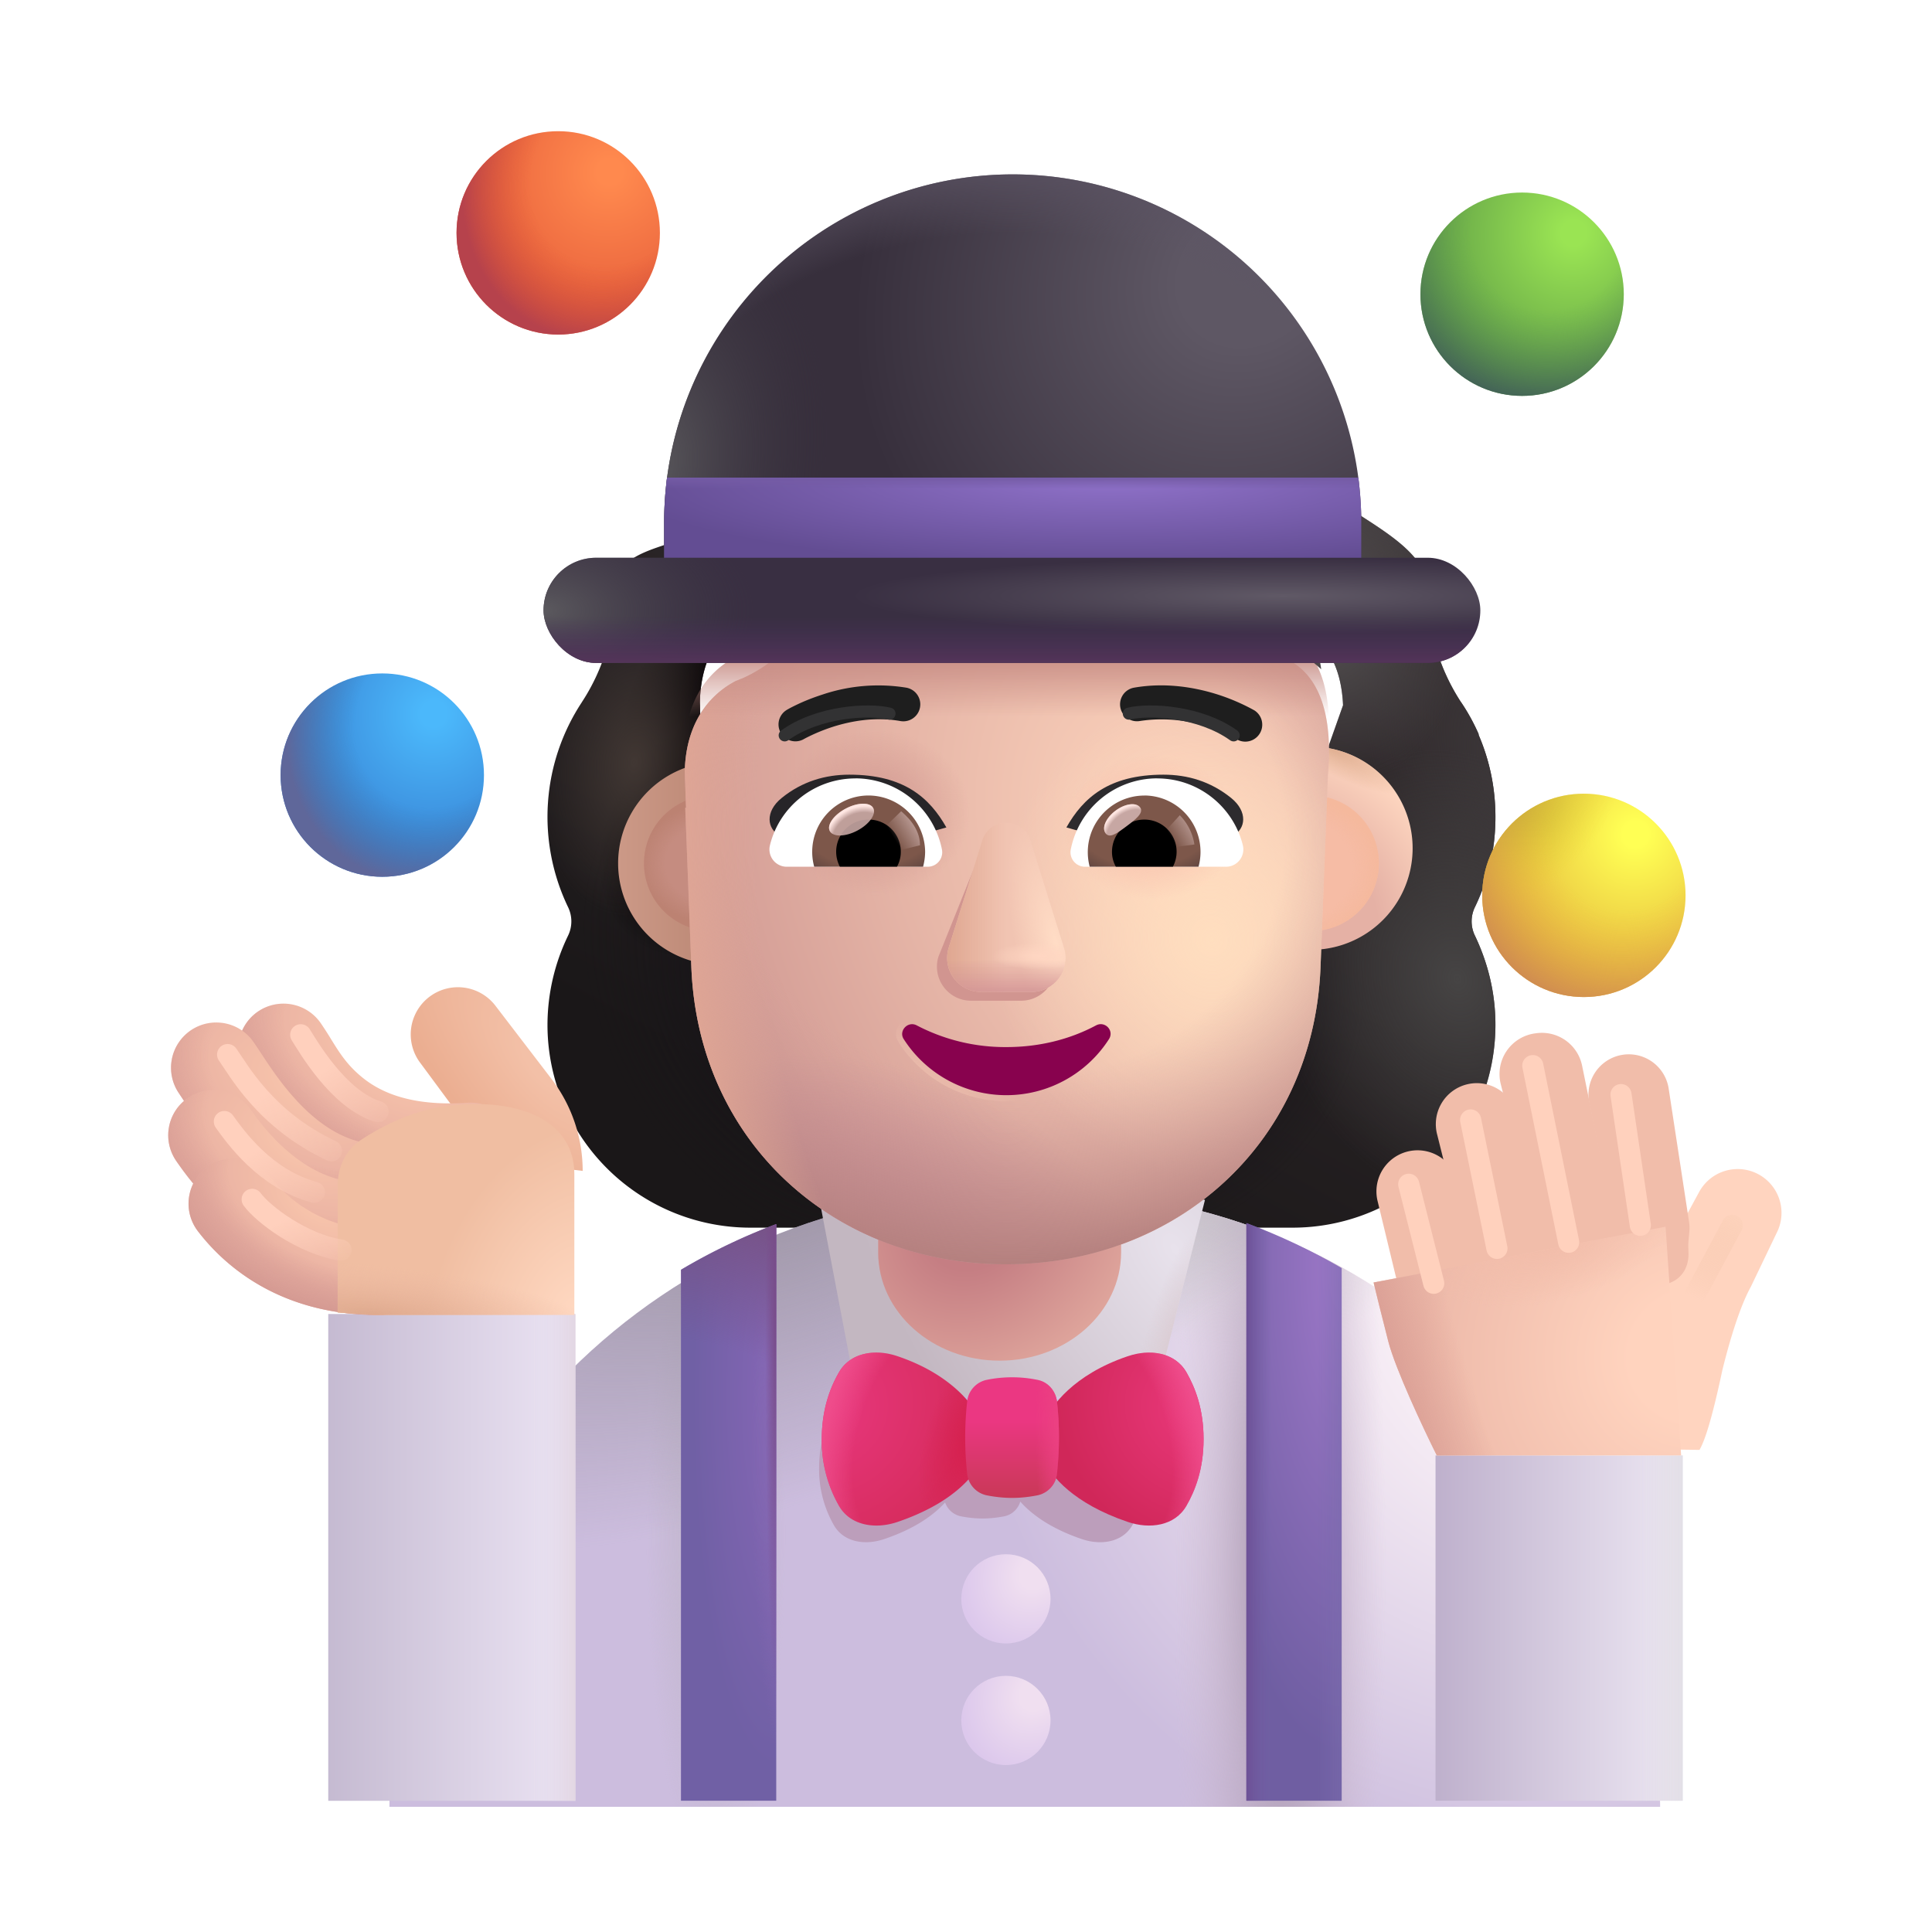 <svg xmlns="http://www.w3.org/2000/svg" fill="none" viewBox="0 0 32 32"><g fill-rule="evenodd" clip-rule="evenodd" filter="url(#svg-f8ec350c-94a6-4253-b6da-623126d2f355-a)"><path fill="url(#svg-804ffa18-1402-414b-b879-342ead5b031f-b)" d="M24.18 15.773a3.4 3.4 0 0 0 .339-1.492c0-.488-.1-.947-.281-1.365h.006a3.3 3.3 0 0 0-.294-.536l-.003-.003a3.4 3.4 0 0 1-.55-1.852v-.01c0-.81-1.431-1.251-1.9-1.84-.632-.795-.455-1.61-1.549-1.61a.56.56 0 0 1-.476-.242 3.46 3.46 0 0 0-2.803-1.44c-1.154 0-2.18.572-2.804 1.44a.59.59 0 0 1-.476.243l-.089.001c-1.057.027-1.013 1.449-1.628 2.222-.468.589-1.732.415-1.732 1.226v.01c0 .656-.19 1.302-.55 1.852l-.002.004a3.45 3.45 0 0 0-.23 3.392.54.54 0 0 1 0 .476 3.4 3.4 0 0 0-.34 1.47 3.36 3.36 0 0 0 3.365 3.365h8.971a3.36 3.36 0 0 0 3.365-3.364c0-.53-.127-1.027-.339-1.471a.54.54 0 0 1 0-.476m-12.817-2.794h-.012l1.253 2.463c.129 2.93 1.272 0 4.065 0 2.792 0 4.01 3.26 4.14.33l1.186-3.341c-.056-1.302-.999-1.393-1.187-1.393h-3.366c-1.33 0-2.584-.65-3.334-1.75a.276.276 0 0 0-.483.054l-.085.203a2.4 2.4 0 0 1-1.297 1.312q-.03.013-.054.02c-.247.129-.826.513-.847 1.505l.01.32z"/><path fill="url(#svg-4c7fd28d-714a-45c4-a3a6-e56f2aec82d7-c)" d="M24.18 15.773a3.4 3.4 0 0 0 .339-1.492c0-.488-.1-.947-.281-1.365h.006a3.3 3.3 0 0 0-.294-.536l-.003-.003a3.4 3.4 0 0 1-.55-1.852v-.01c0-.81-1.431-1.251-1.9-1.84-.632-.795-.455-1.61-1.549-1.61a.56.56 0 0 1-.476-.242 3.46 3.46 0 0 0-2.803-1.44c-1.154 0-2.18.572-2.804 1.44a.59.59 0 0 1-.476.243l-.089.001c-1.057.027-1.013 1.449-1.628 2.222-.468.589-1.732.415-1.732 1.226v.01c0 .656-.19 1.302-.55 1.852l-.002.004a3.45 3.45 0 0 0-.23 3.392.54.54 0 0 1 0 .476 3.4 3.4 0 0 0-.34 1.47 3.36 3.36 0 0 0 3.365 3.365h8.971a3.36 3.36 0 0 0 3.365-3.364c0-.53-.127-1.027-.339-1.471a.54.54 0 0 1 0-.476m-12.817-2.794h-.012l1.253 2.463c.129 2.93 1.272 0 4.065 0 2.792 0 4.01 3.26 4.14.33l1.186-3.341c-.056-1.302-.999-1.393-1.187-1.393h-3.366c-1.33 0-2.584-.65-3.334-1.75a.276.276 0 0 0-.483.054l-.085.203a2.4 2.4 0 0 1-1.297 1.312q-.03.013-.054.02c-.247.129-.826.513-.847 1.505l.01.32z"/><path fill="url(#svg-15b7632a-5a7a-4b97-bd9d-3d178d83b928-d)" d="M24.18 15.773a3.4 3.4 0 0 0 .339-1.492c0-.488-.1-.947-.281-1.365h.006a3.3 3.3 0 0 0-.294-.536l-.003-.003a3.4 3.4 0 0 1-.55-1.852v-.01c0-.81-1.431-1.251-1.9-1.84-.632-.795-.455-1.61-1.549-1.61a.56.56 0 0 1-.476-.242 3.46 3.46 0 0 0-2.803-1.44c-1.154 0-2.18.572-2.804 1.44a.59.59 0 0 1-.476.243l-.089.001c-1.057.027-1.013 1.449-1.628 2.222-.468.589-1.732.415-1.732 1.226v.01c0 .656-.19 1.302-.55 1.852l-.002.004a3.45 3.45 0 0 0-.23 3.392.54.54 0 0 1 0 .476 3.4 3.4 0 0 0-.34 1.47 3.36 3.36 0 0 0 3.365 3.365h8.971a3.36 3.36 0 0 0 3.365-3.364c0-.53-.127-1.027-.339-1.471a.54.54 0 0 1 0-.476m-12.817-2.794h-.012l1.253 2.463c.129 2.93 1.272 0 4.065 0 2.792 0 4.01 3.26 4.14.33l1.186-3.341c-.056-1.302-.999-1.393-1.187-1.393h-3.366c-1.33 0-2.584-.65-3.334-1.75a.276.276 0 0 0-.483.054l-.085.203a2.4 2.4 0 0 1-1.297 1.312q-.03.013-.054.02c-.247.129-.826.513-.847 1.505l.01.32z"/><path fill="url(#svg-168e5812-4e96-493a-9c03-59493fd175c1-e)" d="M24.18 15.773a3.4 3.4 0 0 0 .339-1.492c0-.488-.1-.947-.281-1.365h.006a3.3 3.3 0 0 0-.294-.536l-.003-.003a3.4 3.4 0 0 1-.55-1.852v-.01c0-.81-1.431-1.251-1.9-1.84-.632-.795-.455-1.61-1.549-1.61a.56.56 0 0 1-.476-.242 3.46 3.46 0 0 0-2.803-1.44c-1.154 0-2.18.572-2.804 1.44a.59.59 0 0 1-.476.243l-.089.001c-1.057.027-1.013 1.449-1.628 2.222-.468.589-1.732.415-1.732 1.226v.01c0 .656-.19 1.302-.55 1.852l-.002.004a3.45 3.45 0 0 0-.23 3.392.54.54 0 0 1 0 .476 3.4 3.4 0 0 0-.34 1.47 3.36 3.36 0 0 0 3.365 3.365h8.971a3.36 3.36 0 0 0 3.365-3.364c0-.53-.127-1.027-.339-1.471a.54.54 0 0 1 0-.476m-12.817-2.794h-.012l1.253 2.463c.129 2.93 1.272 0 4.065 0 2.792 0 4.01 3.26 4.14.33l1.186-3.341c-.056-1.302-.999-1.393-1.187-1.393h-3.366c-1.33 0-2.584-.65-3.334-1.75a.276.276 0 0 0-.483.054l-.085.203a2.4 2.4 0 0 1-1.297 1.312q-.03.013-.054.02c-.247.129-.826.513-.847 1.505l.01.32z"/><path fill="url(#svg-fb5612bf-b735-4732-ab62-b646b78640da-f)" d="M24.18 15.773a3.4 3.4 0 0 0 .339-1.492c0-.488-.1-.947-.281-1.365h.006a3.3 3.3 0 0 0-.294-.536l-.003-.003a3.4 3.4 0 0 1-.55-1.852v-.01c0-.81-1.431-1.251-1.9-1.84-.632-.795-.455-1.61-1.549-1.61a.56.56 0 0 1-.476-.242 3.46 3.46 0 0 0-2.803-1.44c-1.154 0-2.18.572-2.804 1.44a.59.59 0 0 1-.476.243l-.089.001c-1.057.027-1.013 1.449-1.628 2.222-.468.589-1.732.415-1.732 1.226v.01c0 .656-.19 1.302-.55 1.852l-.002.004a3.45 3.45 0 0 0-.23 3.392.54.54 0 0 1 0 .476 3.4 3.4 0 0 0-.34 1.47 3.36 3.36 0 0 0 3.365 3.365h8.971a3.36 3.36 0 0 0 3.365-3.364c0-.53-.127-1.027-.339-1.471a.54.54 0 0 1 0-.476m-12.817-2.794h-.012l1.253 2.463c.129 2.93 1.272 0 4.065 0 2.792 0 4.01 3.26 4.14.33l1.186-3.341c-.056-1.302-.999-1.393-1.187-1.393h-3.366c-1.33 0-2.584-.65-3.334-1.75a.276.276 0 0 0-.483.054l-.085.203a2.4 2.4 0 0 1-1.297 1.312q-.03.013-.054.02c-.247.129-.826.513-.847 1.505l.01.32z"/><path fill="url(#svg-79e54e42-688f-4308-899f-6417cbfaca0d-g)" d="M24.18 15.773a3.4 3.4 0 0 0 .339-1.492c0-.488-.1-.947-.281-1.365h.006a3.3 3.3 0 0 0-.294-.536l-.003-.003a3.4 3.4 0 0 1-.55-1.852v-.01c0-.81-1.431-1.251-1.9-1.84-.632-.795-.455-1.61-1.549-1.61a.56.56 0 0 1-.476-.242 3.46 3.46 0 0 0-2.803-1.44c-1.154 0-2.18.572-2.804 1.44a.59.59 0 0 1-.476.243l-.089.001c-1.057.027-1.013 1.449-1.628 2.222-.468.589-1.732.415-1.732 1.226v.01c0 .656-.19 1.302-.55 1.852l-.002.004a3.45 3.45 0 0 0-.23 3.392.54.54 0 0 1 0 .476 3.4 3.4 0 0 0-.34 1.47 3.36 3.36 0 0 0 3.365 3.365h8.971a3.36 3.36 0 0 0 3.365-3.364c0-.53-.127-1.027-.339-1.471a.54.54 0 0 1 0-.476m-12.817-2.794h-.012l1.253 2.463c.129 2.93 1.272 0 4.065 0 2.792 0 4.01 3.26 4.14.33l1.186-3.341c-.056-1.302-.999-1.393-1.187-1.393h-3.366c-1.33 0-2.584-.65-3.334-1.75a.276.276 0 0 0-.483.054l-.085.203a2.4 2.4 0 0 1-1.297 1.312q-.03.013-.054.02c-.247.129-.826.513-.847 1.505l.01.32z"/><path fill="url(#svg-6c90e4df-8398-4f6d-9b47-bee0e3980263-h)" d="M24.18 15.773a3.4 3.4 0 0 0 .339-1.492c0-.488-.1-.947-.281-1.365h.006a3.3 3.3 0 0 0-.294-.536l-.003-.003a3.4 3.4 0 0 1-.55-1.852v-.01c0-.81-1.431-1.251-1.9-1.84-.632-.795-.455-1.61-1.549-1.61a.56.56 0 0 1-.476-.242 3.46 3.46 0 0 0-2.803-1.44c-1.154 0-2.18.572-2.804 1.44a.59.59 0 0 1-.476.243l-.089.001c-1.057.027-1.013 1.449-1.628 2.222-.468.589-1.732.415-1.732 1.226v.01c0 .656-.19 1.302-.55 1.852l-.002.004a3.45 3.45 0 0 0-.23 3.392.54.54 0 0 1 0 .476 3.4 3.4 0 0 0-.34 1.47 3.36 3.36 0 0 0 3.365 3.365h8.971a3.36 3.36 0 0 0 3.365-3.364c0-.53-.127-1.027-.339-1.471a.54.54 0 0 1 0-.476m-12.817-2.794h-.012l1.253 2.463c.129 2.93 1.272 0 4.065 0 2.792 0 4.01 3.26 4.14.33l1.186-3.341c-.056-1.302-.999-1.393-1.187-1.393h-3.366c-1.33 0-2.584-.65-3.334-1.75a.276.276 0 0 0-.483.054l-.085.203a2.4 2.4 0 0 1-1.297 1.312q-.03.013-.054.02c-.247.129-.826.513-.847 1.505l.01.32z"/><path fill="url(#svg-bc0a3724-3099-4963-b788-be9d374b4615-i)" d="M24.18 15.773a3.4 3.4 0 0 0 .339-1.492c0-.488-.1-.947-.281-1.365h.006a3.3 3.3 0 0 0-.294-.536l-.003-.003a3.4 3.4 0 0 1-.55-1.852v-.01c0-.81-1.431-1.251-1.9-1.84-.632-.795-.455-1.61-1.549-1.61a.56.56 0 0 1-.476-.242 3.46 3.46 0 0 0-2.803-1.44c-1.154 0-2.18.572-2.804 1.44a.59.59 0 0 1-.476.243l-.089.001c-1.057.027-1.013 1.449-1.628 2.222-.468.589-1.732.415-1.732 1.226v.01c0 .656-.19 1.302-.55 1.852l-.002.004a3.45 3.45 0 0 0-.23 3.392.54.54 0 0 1 0 .476 3.4 3.4 0 0 0-.34 1.47 3.36 3.36 0 0 0 3.365 3.365h8.971a3.36 3.36 0 0 0 3.365-3.364c0-.53-.127-1.027-.339-1.471a.54.54 0 0 1 0-.476m-12.817-2.794h-.012l1.253 2.463c.129 2.93 1.272 0 4.065 0 2.792 0 4.01 3.26 4.14.33l1.186-3.341c-.056-1.302-.999-1.393-1.187-1.393h-3.366c-1.33 0-2.584-.65-3.334-1.75a.276.276 0 0 0-.483.054l-.085.203a2.4 2.4 0 0 1-1.297 1.312q-.03.013-.054.02c-.247.129-.826.513-.847 1.505l.01.32z"/><path fill="url(#svg-55638e24-1d85-4d2e-a6d2-146aad971d81-j)" d="M24.18 15.773a3.4 3.4 0 0 0 .339-1.492c0-.488-.1-.947-.281-1.365h.006a3.3 3.3 0 0 0-.294-.536l-.003-.003a3.4 3.4 0 0 1-.55-1.852v-.01c0-.81-1.431-1.251-1.9-1.84-.632-.795-.455-1.61-1.549-1.61a.56.56 0 0 1-.476-.242 3.46 3.46 0 0 0-2.803-1.44c-1.154 0-2.18.572-2.804 1.44a.59.59 0 0 1-.476.243l-.089.001c-1.057.027-1.013 1.449-1.628 2.222-.468.589-1.732.415-1.732 1.226v.01c0 .656-.19 1.302-.55 1.852l-.002.004a3.45 3.45 0 0 0-.23 3.392.54.54 0 0 1 0 .476 3.4 3.4 0 0 0-.34 1.47 3.36 3.36 0 0 0 3.365 3.365h8.971a3.36 3.36 0 0 0 3.365-3.364c0-.53-.127-1.027-.339-1.471a.54.54 0 0 1 0-.476m-12.817-2.794h-.012l1.253 2.463c.129 2.93 1.272 0 4.065 0 2.792 0 4.01 3.26 4.14.33l1.186-3.341c-.056-1.302-.999-1.393-1.187-1.393h-3.366c-1.33 0-2.584-.65-3.334-1.75a.276.276 0 0 0-.483.054l-.085.203a2.4 2.4 0 0 1-1.297 1.312q-.03.013-.054.02c-.247.129-.826.513-.847 1.505l.01.32z"/><path fill="url(#svg-fed108c4-44af-420b-b5db-b6439709efa5-k)" d="M24.18 15.773a3.4 3.4 0 0 0 .339-1.492c0-.488-.1-.947-.281-1.365h.006a3.3 3.3 0 0 0-.294-.536l-.003-.003a3.4 3.4 0 0 1-.55-1.852v-.01c0-.81-1.431-1.251-1.9-1.84-.632-.795-.455-1.61-1.549-1.61a.56.56 0 0 1-.476-.242 3.46 3.46 0 0 0-2.803-1.44c-1.154 0-2.18.572-2.804 1.44a.59.59 0 0 1-.476.243l-.089.001c-1.057.027-1.013 1.449-1.628 2.222-.468.589-1.732.415-1.732 1.226v.01c0 .656-.19 1.302-.55 1.852l-.002.004a3.45 3.45 0 0 0-.23 3.392.54.54 0 0 1 0 .476 3.4 3.4 0 0 0-.34 1.47 3.36 3.36 0 0 0 3.365 3.365h8.971a3.36 3.36 0 0 0 3.365-3.364c0-.53-.127-1.027-.339-1.471a.54.54 0 0 1 0-.476m-12.817-2.794h-.012l1.253 2.463c.129 2.93 1.272 0 4.065 0 2.792 0 4.01 3.26 4.14.33l1.186-3.341c-.056-1.302-.999-1.393-1.187-1.393h-3.366c-1.33 0-2.584-.65-3.334-1.75a.276.276 0 0 0-.483.054l-.085.203a2.4 2.4 0 0 1-1.297 1.312q-.03.013-.054.02c-.247.129-.826.513-.847 1.505l.01.32z"/><path fill="url(#svg-85dc9dc5-7267-4f55-8c69-a3cd49efd3a5-l)" d="M24.18 15.773a3.4 3.4 0 0 0 .339-1.492c0-.488-.1-.947-.281-1.365h.006a3.3 3.3 0 0 0-.294-.536l-.003-.003a3.4 3.4 0 0 1-.55-1.852v-.01c0-.81-1.431-1.251-1.9-1.84-.632-.795-.455-1.61-1.549-1.61a.56.56 0 0 1-.476-.242 3.46 3.46 0 0 0-2.803-1.44c-1.154 0-2.18.572-2.804 1.44a.59.59 0 0 1-.476.243l-.089.001c-1.057.027-1.013 1.449-1.628 2.222-.468.589-1.732.415-1.732 1.226v.01c0 .656-.19 1.302-.55 1.852l-.002.004a3.45 3.45 0 0 0-.23 3.392.54.54 0 0 1 0 .476 3.4 3.4 0 0 0-.34 1.47 3.36 3.36 0 0 0 3.365 3.365h8.971a3.36 3.36 0 0 0 3.365-3.364c0-.53-.127-1.027-.339-1.471a.54.54 0 0 1 0-.476m-12.817-2.794h-.012l1.253 2.463c.129 2.93 1.272 0 4.065 0 2.792 0 4.01 3.26 4.14.33l1.186-3.341c-.056-1.302-.999-1.393-1.187-1.393h-3.366c-1.33 0-2.584-.65-3.334-1.75a.276.276 0 0 0-.483.054l-.085.203a2.4 2.4 0 0 1-1.297 1.312q-.03.013-.054.02c-.247.129-.826.513-.847 1.505l.01.32z"/></g><g filter="url(#svg-84f877a2-ef0c-4697-91e4-0d5a742f6a4b-m)"><path fill="url(#svg-319ea099-4482-43b5-8464-e18e07911252-n)" d="M6.25 29.826c0-5.635 4.568-10.203 10.203-10.203h.64c5.636 0 10.204 4.568 10.204 10.203z"/><path fill="url(#svg-52304ac0-7508-46f7-ba2b-f3f87e0f9e83-o)" d="M6.25 29.826c0-5.635 4.568-10.203 10.203-10.203h.64c5.636 0 10.204 4.568 10.204 10.203z"/><path fill="url(#svg-8c7b8852-236a-488e-987b-c892effcf0bd-p)" d="M6.25 29.826c0-5.635 4.568-10.203 10.203-10.203h.64c5.636 0 10.204 4.568 10.204 10.203z"/><path fill="url(#svg-5a8ed547-adf5-4db7-a72a-28341fcce846-q)" d="M6.25 29.826c0-5.635 4.568-10.203 10.203-10.203h.64c5.636 0 10.204 4.568 10.204 10.203z"/><path fill="url(#svg-7aaa2327-141f-49fe-9f71-bb3c357179c7-r)" d="M6.25 29.826c0-5.635 4.568-10.203 10.203-10.203h.64c5.636 0 10.204 4.568 10.204 10.203z"/></g><circle cx="6.332" cy="12.838" r="1.684" fill="url(#svg-91f2a7f8-9e53-4975-a368-05e8d92fdc0c-s)"/><circle cx="6.332" cy="12.838" r="1.684" fill="url(#svg-9109cad8-3673-46eb-88e2-9f58d38489a4-t)"/><circle cx="9.246" cy="3.857" r="1.684" fill="url(#svg-4492ee7a-b74d-4890-b291-7195af2c43a3-u)"/><circle cx="9.246" cy="3.857" r="1.684" fill="url(#svg-ab021490-b870-4cab-b55f-4a2ac2e2e3b9-v)"/><circle cx="25.211" cy="4.873" r="1.684" fill="url(#svg-c9d621c8-2197-400e-b11d-9e36eee2d129-w)"/><circle cx="25.211" cy="4.873" r="1.684" fill="url(#svg-d1175dd1-d7ae-4d50-9561-418aa5e36b7c-x)"/><circle cx="26.234" cy="14.83" r="1.684" fill="url(#svg-c67688fd-89d8-40b2-8008-f9af25188354-y)"/><circle cx="26.234" cy="14.83" r="1.684" fill="url(#svg-132bef18-eb99-4291-a7fc-1228272235b2-z)"/><circle cx="26.234" cy="14.83" r="1.684" fill="url(#svg-9a894cda-c1d7-4be2-8a23-a3e63eb71247-A)"/><g filter="url(#svg-2800a903-af51-495a-8fed-5a28b7e5dbdd-B)"><circle cx="16.761" cy="28.296" r=".739" fill="url(#svg-7b2cc94b-34da-48d5-a28f-80d4474d21e4-C)"/></g><g filter="url(#svg-dbadb496-61f0-4486-9963-ff6a8aee54bd-D)"><circle cx="16.761" cy="26.282" r=".739" fill="url(#svg-1a0a4e2b-9564-48c9-8dfc-b8e4c6dc4957-E)"/></g><path fill="url(#svg-5cad1af1-96c7-4de7-bb12-bb1695721c17-F)" d="M22.222 29.826h-1.578v-9.568q.826.307 1.578.746z"/><path fill="url(#svg-604118a3-862c-427c-9531-35988fa74acb-G)" d="M22.222 29.826h-1.578v-9.568q.826.307 1.578.746z"/><path fill="url(#svg-264209f5-61f2-4781-9c66-14a1fbc9fc90-H)" d="M22.222 29.826h-1.578v-9.568q.826.307 1.578.746z"/><path fill="url(#svg-0e1ceef7-ec08-4128-92d1-e58ab0ee5b8e-I)" d="M12.857 29.826h-1.578v-8.795a10 10 0 0 1 1.578-.756z"/><path fill="url(#svg-e525bc79-1d9c-48b9-b34a-5fa39315ab35-J)" d="M12.857 29.826h-1.578v-8.795a10 10 0 0 1 1.578-.756z"/><path fill="url(#svg-8c2a4720-8be2-4c77-94cc-6ad1765ec5a1-K)" d="M12.857 29.826h-1.578v-8.795a10 10 0 0 1 1.578-.756z"/><path fill="url(#svg-b146d938-5530-4909-a0a2-a77ef49eba3d-L)" d="M12.857 29.826h-1.578v-8.795a10 10 0 0 1 1.578-.756z"/><g filter="url(#svg-3e1714ac-f056-4cab-8398-9524035be62c-M)"><path fill="url(#svg-12019916-6cda-4967-8e27-223fd03cdefa-N)" d="M16.453 19.623c-1.065 0-2.092.163-3.058.466l.597 3.136h4.945l.821-3.25c-.85-.23-1.742-.352-2.664-.352z"/><path fill="url(#svg-ccb01b48-6d96-49e7-a5af-ff6b755fa6da-O)" d="M16.453 19.623c-1.065 0-2.092.163-3.058.466l.597 3.136h4.945l.821-3.25c-.85-.23-1.742-.352-2.664-.352z"/></g><path fill="url(#svg-0865c614-d475-48c6-9203-8fcf127e7f54-P)" d="M5.437 21.764h4.094v8.063H5.437z"/><path fill="url(#svg-a6c85d7a-0144-422b-920a-8479dc44ce93-Q)" d="M5.437 21.764h4.094v8.063H5.437z"/><path fill="url(#svg-e2f971e7-7269-4af2-a04d-29bb2e35ecec-R)" d="M23.777 24.107h4.094v5.719h-4.094z"/><path fill="url(#svg-b024af3e-1a2d-47b2-a177-3408b4e29460-S)" d="M23.777 24.107h4.094v5.719h-4.094z"/><g filter="url(#svg-454d0c1f-f5b1-4d4f-aacb-939ee122f8b1-T)"><path fill="#BC9EBB" fill-rule="evenodd" d="M16.899 24.871a.35.35 0 0 1-.266.244c-.25.048-.467.048-.717 0a.35.35 0 0 1-.262-.23c-.18.2-.49.432-1.009.607-.31.106-.668.058-.833-.23a1.86 1.86 0 0 1-.245-.948c0-.431.124-.74.245-.95.165-.287.523-.334.833-.23.503.171.81.418.993.63a.35.35 0 0 1 .278-.293c.25-.048.467-.048.717 0 .153.029.261.157.28.31.18-.215.49-.47 1.008-.646.31-.105.668-.058.834.23.12.208.244.513.244.949s-.124.74-.244.949c-.166.287-.524.335-.834.23-.531-.18-.844-.42-1.022-.622" clip-rule="evenodd"/></g><g filter="url(#svg-80ed9b61-7ab7-4148-80f2-9e054877db97-U)"><path fill="url(#svg-501adf29-a5c6-42f4-b299-f3572cdcea40-V)" d="M14.866 22.463c.91.308 1.268.83 1.389 1.082l.028.29-.028.359c-.12.25-.48.706-1.389 1.014-.36.123-.777.068-.97-.267a2.17 2.17 0 0 1-.285-1.105c0-.502.144-.862.285-1.106.193-.335.61-.39.97-.267"/><path fill="url(#svg-5ccb05dc-f0e7-4462-8c89-843032f3282b-W)" d="M14.866 22.463c.91.308 1.268.83 1.389 1.082l.028.29-.028.359c-.12.25-.48.706-1.389 1.014-.36.123-.777.068-.97-.267a2.17 2.17 0 0 1-.285-1.105c0-.502.144-.862.285-1.106.193-.335.61-.39.97-.267"/><path fill="url(#svg-8d511021-ff90-438e-a0e0-195f68f01107-X)" d="M14.866 22.463c.91.308 1.268.83 1.389 1.082l.028.29-.028.359c-.12.25-.48.706-1.389 1.014-.36.123-.777.068-.97-.267a2.17 2.17 0 0 1-.285-1.105c0-.502.144-.862.285-1.106.193-.335.61-.39.97-.267"/></g><g filter="url(#svg-09ee382e-9b22-4d18-95b3-d426297b1b47-Y)"><path fill="url(#svg-94b03dc8-4e1d-4464-8ba2-a1cfb634b09b-Z)" d="M18.68 22.463c-.909.308-1.267.83-1.388 1.082l-.028.29.028.359c.12.25.48.706 1.388 1.014.362.123.778.068.971-.267.14-.243.284-.599.284-1.105 0-.507-.144-.862-.284-1.106-.193-.335-.61-.39-.97-.267"/><path fill="url(#svg-ad1c8819-9ed1-496f-aec2-b1b88dc6d753-aa)" d="M18.68 22.463c-.909.308-1.267.83-1.388 1.082l-.028.29.028.359c.12.25.48.706 1.388 1.014.362.123.778.068.971-.267.14-.243.284-.599.284-1.105 0-.507-.144-.862-.284-1.106-.193-.335-.61-.39-.97-.267"/></g><g filter="url(#svg-27608f21-c117-4dbf-a7ae-622edfc004cd-ab)"><path fill="url(#svg-6f6c0379-f47c-4f1d-9aa7-74d1f0529557-ac)" d="M16.018 23.224a.41.41 0 0 1 .328-.37 2.1 2.1 0 0 1 .834 0c.181.034.309.187.328.37.042.395.042.778 0 1.174a.41.41 0 0 1-.328.37c-.29.056-.544.056-.834 0a.41.41 0 0 1-.328-.37 5.5 5.5 0 0 1 0-1.174"/><path fill="url(#svg-f1a352e9-6ea1-41f6-9279-c4b9aa3b36fa-ad)" d="M16.018 23.224a.41.41 0 0 1 .328-.37 2.1 2.1 0 0 1 .834 0c.181.034.309.187.328.37.042.395.042.778 0 1.174a.41.41 0 0 1-.328.37c-.29.056-.544.056-.834 0a.41.41 0 0 1-.328-.37 5.5 5.5 0 0 1 0-1.174"/></g><g filter="url(#svg-a7a59d6f-4f9c-4f5f-964a-9dd6d001046a-ae)"><path fill="#FFD4BF" d="m27.85 19.83-.447.824-1.172 1.422-1.481 1.992 3.099.047c.099-.172.218-.566.38-1.327.164-.66.326-1.114.471-1.376l.443-.924a.726.726 0 0 0-1.292-.659"/></g><g filter="url(#svg-016bc8d1-eb0c-4b2e-9adb-6b16917a3445-af)"><path fill="#F1BDAA" d="M25.92 18.247a.668.668 0 1 1 1.316-.232l.34 2.222q.012.082.005.164l-.015.163c-.005.055-.002.11 0 .165.016.295-.146.515-.454.557a.61.61 0 0 1-.68-.483z"/></g><g filter="url(#svg-4af7c472-3d81-48b6-b1bf-a2e93a7e3754-ag)"><path fill="#F1BDAA" d="M24.458 17.959a.68.68 0 0 1 .568-.843l.023-.003a.68.68 0 0 1 .756.54l.622 3.039c.071.355-.246.42-.606.458-.303.032-.553-.005-.629-.3z"/></g><g filter="url(#svg-8d5a43d7-15ae-4def-9c98-ded45d2b1b9e-ah)"><path fill="#F1BDAA" d="M23.407 18.803a.679.679 0 1 1 1.323-.298l.555 2.766a.613.613 0 0 1-1.195.27z"/></g><g filter="url(#svg-5c785082-7b07-4332-b771-f7cda0a3af51-ai)"><path fill="#F1BDAA" d="M22.414 19.88a.68.68 0 1 1 1.33-.293l.36 1.793a.645.645 0 0 1-1.26.28z"/></g><path fill="url(#svg-8e5889c3-fd6a-408b-8d95-d04bc49dd1fd-aj)" d="M22.993 22.213c.119.463.586 1.456.805 1.894h4.047l-.258-3.789-4.836.924c.031.13.123.507.242.97"/><path fill="url(#svg-694222f3-7494-4be5-a330-8deabb5c2174-ak)" d="M22.993 22.213c.119.463.586 1.456.805 1.894h4.047l-.258-3.789-4.836.924c.031.13.123.507.242.97"/><path fill="url(#svg-714f25fd-c31f-478f-a3f2-12710a8c95c5-al)" d="M22.993 22.213c.119.463.586 1.456.805 1.894h4.047l-.258-3.789-4.836.924c.031.13.123.507.242.97"/><g filter="url(#svg-81f806ed-1b6e-495c-b1f3-f69ace20b8b5-am)"><path fill="url(#svg-4b7994ef-13a5-40de-9775-d36202081a83-an)" d="M6.803 17.694a.782.782 0 0 1 1.249-.941l.93 1.214c.337.438.519.975.519 1.527l-1.5-.18z"/></g><path fill="url(#svg-b5de0959-62b4-4415-aa14-83b2461a40a8-ao)" fill-rule="evenodd" d="M4.273 16.754a.75.75 0 0 1 1.042.196q.091.134.166.258c.141.228.267.432.519.637.292.238.794.485 1.747.42a.75.75 0 1 1 .102 1.497c-1.29.088-2.178-.25-2.796-.754-.478-.389-.78-.89-.917-1.116l-.059-.096a.75.75 0 0 1 .196-1.042" clip-rule="evenodd"/><path fill="url(#svg-2b0d6b02-c2ed-4bc2-9b98-1d087a06a743-ap)" fill-rule="evenodd" d="M4.273 16.754a.75.75 0 0 1 1.042.196q.091.134.166.258c.141.228.267.432.519.637.292.238.794.485 1.747.42a.75.75 0 1 1 .102 1.497c-1.29.088-2.178-.25-2.796-.754-.478-.389-.78-.89-.917-1.116l-.059-.096a.75.75 0 0 1 .196-1.042" clip-rule="evenodd"/><path fill="url(#svg-8aaec153-b704-4cd9-8e6c-ba3c567698f0-aq)" fill-rule="evenodd" d="M3.16 17.066a.75.75 0 0 1 1.042.197q.055.08.116.173c.17.259.379.576.676.877.36.363.768.614 1.246.64a.75.75 0 0 1-.08 1.497c-.99-.052-1.73-.575-2.232-1.083-.416-.42-.725-.893-.888-1.143l-.076-.115a.75.75 0 0 1 .196-1.043" clip-rule="evenodd"/><path fill="url(#svg-6935aaf1-c72e-4c97-993a-1896f90c9199-ar)" fill-rule="evenodd" d="M3.16 17.066a.75.75 0 0 1 1.042.197q.055.08.116.173c.17.259.379.576.676.877.36.363.768.614 1.246.64a.75.75 0 0 1-.08 1.497c-.99-.052-1.73-.575-2.232-1.083-.416-.42-.725-.893-.888-1.143l-.076-.115a.75.75 0 0 1 .196-1.043" clip-rule="evenodd"/><path fill="url(#svg-d5840014-8f9d-47d7-b8f9-a28668d7ac3d-as)" fill-rule="evenodd" d="M3.113 18.184a.75.75 0 0 1 1.042.196c.312.455.974 1.204 1.85 1.204a.75.75 0 1 1 0 1.5c-1.702 0-2.759-1.376-3.088-1.858a.75.75 0 0 1 .196-1.042" clip-rule="evenodd"/><path fill="url(#svg-ab66a51c-0ce4-4c37-93c7-50bfa2739288-at)" fill-rule="evenodd" d="M3.113 18.184a.75.75 0 0 1 1.042.196c.312.455.974 1.204 1.85 1.204a.75.75 0 1 1 0 1.5c-1.702 0-2.759-1.376-3.088-1.858a.75.75 0 0 1 .196-1.042" clip-rule="evenodd"/><path fill="url(#svg-946ebaf8-c2df-420d-8d02-f31e142381b4-au)" fill-rule="evenodd" d="M3.416 19.34a.75.75 0 0 1 1.051.14c.244.317.833.881 1.8.881a.75.75 0 0 1 .75.75c0 .415-.336.67-.75.67-1.683 0-2.593-.87-2.99-1.39a.75.75 0 0 1 .139-1.05" clip-rule="evenodd"/><path fill="url(#svg-20da806c-cb2a-41fc-b3c8-a78d6e9d8282-av)" fill-rule="evenodd" d="M3.416 19.34a.75.75 0 0 1 1.051.14c.244.317.833.881 1.8.881a.75.75 0 0 1 .75.75c0 .415-.336.67-.75.67-1.683 0-2.593-.87-2.99-1.39a.75.75 0 0 1 .139-1.05" clip-rule="evenodd"/><path fill="url(#svg-f80c1aa9-eec6-416c-bb48-c8c7575054a8-aw)" d="M5.963 18.892c-.244.163-.37.447-.37.74v2.108l.618.04h3.302V19.45c0-.836-.805-1.25-1.97-1.148-.655.057-1.208.34-1.58.589"/><path fill="url(#svg-7fccd127-5795-49f2-8b5b-9e46ae558630-ax)" d="M5.963 18.892c-.244.163-.37.447-.37.74v2.108l.618.04h3.302V19.45c0-.836-.805-1.25-1.97-1.148-.655.057-1.208.34-1.58.589"/><path fill="url(#svg-0c1b8bb4-20c4-44bd-9598-757b3a1dabaf-ay)" d="M14.545 18.417c0-.99.901-1.794 2.012-1.794s2.012.803 2.012 1.794v2.326c0 .99-.901 1.794-2.012 1.794s-2.012-.803-2.012-1.794z"/><g filter="url(#svg-24cd42eb-c248-446d-baba-0c23c926a035-az)"><path stroke="#FFD1BD" stroke-linecap="round" stroke-width=".35" d="m23.333 19.615.414 1.64"/></g><g filter="url(#svg-48c21a2a-f91a-42d8-9a0d-413937a5d848-aA)"><path stroke="#FFD1BD" stroke-linecap="round" stroke-width=".35" d="m24.358 18.55.436 2.127"/></g><g filter="url(#svg-ca85a84f-a642-49b6-967b-7419f7b54af1-aB)"><path stroke="#FFD1BD" stroke-linecap="round" stroke-width=".35" d="m25.388 17.65.594 2.926"/></g><g filter="url(#svg-6473cf1e-3455-43a4-8be4-3e62bfa0420b-aC)"><path stroke="#FFD1BD" stroke-linecap="round" stroke-width=".35" d="m26.849 18.13.32 2.165"/></g><g filter="url(#svg-b4b1860c-c59b-4967-b0d5-3746a90ae4d1-aD)"><path stroke="url(#svg-e8e46b33-1172-44ff-8af5-fb2992d664e0-aE)" stroke-linecap="round" stroke-width=".35" d="m28.692 20.295-.937 1.75"/></g><g filter="url(#svg-3dbe73d8-83d3-428a-b7be-bc19d2a41925-aF)"><path stroke="url(#svg-600881aa-34ec-4c18-b32f-2eaec371baf4-aG)" stroke-linecap="round" stroke-width=".35" d="M4.177 19.865c.177.245.832.742 1.472.84"/></g><g filter="url(#svg-49bd114e-7b2f-4ce9-993a-2e133630b506-aH)"><path stroke="url(#svg-61039a7e-3dc0-4a2a-b28b-2caa579c36a3-aI)" stroke-linecap="round" stroke-width=".35" d="M3.716 18.576c.177.245.672.953 1.492 1.172"/></g><g filter="url(#svg-3858669e-6a83-4172-b6e8-76dc025c4fa8-aJ)"><path stroke="url(#svg-e4d6ddc5-16f4-400a-8729-0a084318bc4f-aK)" stroke-linecap="round" stroke-width=".35" d="M4.981 17.139c.11.172.625 1.078 1.282 1.273"/></g><g filter="url(#svg-4897e09f-9e9f-414a-bb89-1c92efb09bde-aL)"><path stroke="url(#svg-1e5678b8-4b01-4cd2-b4fe-48c0f11940d9-aM)" stroke-linecap="round" stroke-width=".35" d="M3.77 17.467c.177.245.618 1.078 1.72 1.594"/></g><g filter="url(#svg-688c1850-89da-4e42-a09a-6111ed8fa5ea-aN)"><path fill="url(#svg-5103d8ab-5040-41ef-91e4-4b370b31c8ce-aO)" d="M11.77 15.982a1.682 1.682 0 1 0 0-3.365 1.682 1.682 0 0 0 0 3.364"/></g><g filter="url(#svg-520740fe-0b93-4ac1-9d48-3960b736ded0-aP)"><path fill="url(#svg-8809e683-9832-4126-8c87-ed418d2ee413-aQ)" d="M21.715 15.982a1.682 1.682 0 1 0 0-3.365 1.682 1.682 0 0 0 0 3.364"/><path fill="url(#svg-e109bc0b-96d2-4edf-9500-e8202ee732db-aR)" d="M21.715 15.982a1.682 1.682 0 1 0 0-3.365 1.682 1.682 0 0 0 0 3.364"/></g><g filter="url(#svg-eb4141b1-d4aa-45c4-a687-f00b1f0f02dd-aS)"><path fill="#F6BCA5" d="M21.715 15.422a1.123 1.123 0 1 0 0-2.246 1.123 1.123 0 0 0 0 2.246"/><path fill="url(#svg-a370dd97-d091-4fd5-ada0-639750bdb6c2-aT)" d="M21.715 15.422a1.123 1.123 0 1 0 0-2.246 1.123 1.123 0 0 0 0 2.246"/></g><g filter="url(#svg-59104abe-e7f8-4187-9091-52a256af5cb3-aU)"><path fill="#C58C80" d="M11.79 15.422a1.123 1.123 0 1 0 0-2.246 1.123 1.123 0 0 0 0 2.246"/><path fill="url(#svg-3c48d8b6-1b2e-473f-89ba-bff978922fdf-aV)" d="M11.79 15.422a1.123 1.123 0 1 0 0-2.246 1.123 1.123 0 0 0 0 2.246"/></g><g filter="url(#svg-72c61af4-f124-4fac-8013-3c00d56f818f-aW)"><path fill="url(#svg-6fe9a4f1-307b-48f6-8422-214aaed739d2-aX)" d="M11.35 12.98h.013l-.01-.278-.011-.32c.021-.992.6-1.376.847-1.504q.024-.008.053-.021.03-.013.054-.021a2.4 2.4 0 0 0 1.243-1.291l.086-.203a.276.276 0 0 1 .482-.053c.751 1.099 2.005 1.123 3.335 1.123h3.366c.188 0 1.362 0 1.187 2.019l-.124 3.213c-.129 2.93-2.417 4.897-5.21 4.897-2.792 0-5.08-1.968-5.209-4.898z"/><path fill="url(#svg-365c5332-d0d4-4985-b51e-79fdc5c2a67a-aY)" d="M11.35 12.98h.013l-.01-.278-.011-.32c.021-.992.6-1.376.847-1.504q.024-.008.053-.021.03-.013.054-.021a2.4 2.4 0 0 0 1.243-1.291l.086-.203a.276.276 0 0 1 .482-.053c.751 1.099 2.005 1.123 3.335 1.123h3.366c.188 0 1.362 0 1.187 2.019l-.124 3.213c-.129 2.93-2.417 4.897-5.21 4.897-2.792 0-5.08-1.968-5.209-4.898z"/><path fill="url(#svg-fc104a6e-24db-4c4b-8719-cd9ccdcac66e-aZ)" d="M11.35 12.98h.013l-.01-.278-.011-.32c.021-.992.6-1.376.847-1.504q.024-.008.053-.021.03-.013.054-.021a2.4 2.4 0 0 0 1.243-1.291l.086-.203a.276.276 0 0 1 .482-.053c.751 1.099 2.005 1.123 3.335 1.123h3.366c.188 0 1.362 0 1.187 2.019l-.124 3.213c-.129 2.93-2.417 4.897-5.21 4.897-2.792 0-5.08-1.968-5.209-4.898z"/><path fill="url(#svg-d9ce0618-d59e-425f-b6e0-f96e4e6b059d-ba)" d="M11.35 12.98h.013l-.01-.278-.011-.32c.021-.992.6-1.376.847-1.504q.024-.008.053-.021.03-.013.054-.021a2.4 2.4 0 0 0 1.243-1.291l.086-.203a.276.276 0 0 1 .482-.053c.751 1.099 2.005 1.123 3.335 1.123h3.366c.188 0 1.362 0 1.187 2.019l-.124 3.213c-.129 2.93-2.417 4.897-5.21 4.897-2.792 0-5.08-1.968-5.209-4.898z"/><path fill="url(#svg-a19897c8-8ff3-4b78-b271-0b393916c1f7-bb)" d="M11.35 12.98h.013l-.01-.278-.011-.32c.021-.992.6-1.376.847-1.504q.024-.008.053-.021.03-.013.054-.021a2.4 2.4 0 0 0 1.243-1.291l.086-.203a.276.276 0 0 1 .482-.053c.751 1.099 2.005 1.123 3.335 1.123h3.366c.188 0 1.362 0 1.187 2.019l-.124 3.213c-.129 2.93-2.417 4.897-5.21 4.897-2.792 0-5.08-1.968-5.209-4.898z"/><path fill="url(#svg-d2060688-d08b-480e-936a-315f291d1764-bc)" d="M11.35 12.98h.013l-.01-.278-.011-.32c.021-.992.6-1.376.847-1.504q.024-.008.053-.021.03-.013.054-.021a2.4 2.4 0 0 0 1.243-1.291l.086-.203a.276.276 0 0 1 .482-.053c.751 1.099 2.005 1.123 3.335 1.123h3.366c.188 0 1.362 0 1.187 2.019l-.124 3.213c-.129 2.93-2.417 4.897-5.21 4.897-2.792 0-5.08-1.968-5.209-4.898z"/><path fill="url(#svg-6792c155-eccc-445b-bcda-ecb88d3047ca-bd)" d="M11.35 12.98h.013l-.01-.278-.011-.32c.021-.992.6-1.376.847-1.504q.024-.008.053-.021.03-.013.054-.021a2.4 2.4 0 0 0 1.243-1.291l.086-.203a.276.276 0 0 1 .482-.053c.751 1.099 2.005 1.123 3.335 1.123h3.366c.188 0 1.362 0 1.187 2.019l-.124 3.213c-.129 2.93-2.417 4.897-5.21 4.897-2.792 0-5.08-1.968-5.209-4.898z"/></g><path fill="url(#svg-4631dc77-1112-4f6e-b4aa-1fe56e8fb451-be)" d="M11.35 12.98h.013l-.01-.278-.011-.32c.021-.992.6-1.376.847-1.504q.024-.008.053-.021.03-.013.054-.021a2.4 2.4 0 0 0 1.243-1.291l.086-.203a.276.276 0 0 1 .482-.053c.751 1.099 2.005 1.123 3.335 1.123h3.366c.188 0 1.362 0 1.187 2.019l-.124 3.213c-.129 2.93-2.417 4.897-5.21 4.897-2.792 0-5.08-1.968-5.209-4.898z"/><path fill="url(#svg-dc451c90-46ac-4ec5-b3be-8a7d5d068a67-bf)" d="M11.35 12.98h.013l-.01-.278-.011-.32c.021-.992.6-1.376.847-1.504q.024-.008.053-.021.03-.013.054-.021a2.4 2.4 0 0 0 1.243-1.291l.086-.203a.276.276 0 0 1 .482-.053c.751 1.099 2.005 1.123 3.335 1.123h3.366c.188 0 1.362 0 1.187 2.019l-.124 3.213c-.129 2.93-2.417 4.897-5.21 4.897-2.792 0-5.08-1.968-5.209-4.898z"/><path fill="url(#svg-f0b7f3af-fc5b-41d9-8d2a-e0bf156da0a9-bg)" d="M11.35 12.98h.013l-.01-.278-.011-.32c.021-.992.6-1.376.847-1.504q.024-.008.053-.021.03-.013.054-.021a2.4 2.4 0 0 0 1.243-1.291l.086-.203a.276.276 0 0 1 .482-.053c.751 1.099 2.005 1.123 3.335 1.123h3.366c.188 0 1.362 0 1.187 2.019l-.124 3.213c-.129 2.93-2.417 4.897-5.21 4.897-2.792 0-5.08-1.968-5.209-4.898z"/><g filter="url(#svg-dca5a800-0c89-4d4a-9074-6b84850e648b-bh)"><path fill="#D19590" d="m16.259 14.067-.715 1.777a.564.564 0 0 0 .544.731h.822a.566.566 0 0 0 .544-.731l-.555-1.777c-.12-.394-.516-.394-.64 0"/></g><g filter="url(#svg-3e2f7273-0e7f-4870-b4ae-7cec4c49bdec-bi)"><path fill="#F1C4B2" d="m16.269 13.922-.556 1.777a.564.564 0 0 0 .545.731h.822a.565.565 0 0 0 .544-.731l-.556-1.777c-.119-.394-.674-.394-.8 0"/><path fill="url(#svg-afcafc83-890d-4a26-9f30-06fc2f6e4b56-bj)" d="m16.269 13.922-.556 1.777a.564.564 0 0 0 .545.731h.822a.565.565 0 0 0 .544-.731l-.556-1.777c-.119-.394-.674-.394-.8 0"/><path fill="url(#svg-6e829fb1-0ab8-4d8a-b8b1-4e52cc7ec4d9-bk)" d="m16.269 13.922-.556 1.777a.564.564 0 0 0 .545.731h.822a.565.565 0 0 0 .544-.731l-.556-1.777c-.119-.394-.674-.394-.8 0"/><path fill="url(#svg-ca88d484-01cb-40e1-915a-2922b8d3f03d-bl)" d="m16.269 13.922-.556 1.777a.564.564 0 0 0 .545.731h.822a.565.565 0 0 0 .544-.731l-.556-1.777c-.119-.394-.674-.394-.8 0"/><path fill="url(#svg-c9413ce6-d1b3-4c42-b069-ffef3202dcfe-bm)" d="m16.269 13.922-.556 1.777a.564.564 0 0 0 .545.731h.822a.565.565 0 0 0 .544-.731l-.556-1.777c-.119-.394-.674-.394-.8 0"/></g><g filter="url(#svg-4ba6548a-aa47-45cb-a9de-06ba010f8f63-bn)"><path stroke="url(#svg-e8468d9d-2f6f-41f9-8b95-81fddf2abb7f-bo)" stroke-width=".2" d="M16.669 17.343a3.16 3.16 0 0 1-1.486-.36c-.147-.077-.305.093-.213.23a2.02 2.02 0 0 0 3.397 0c.093-.143-.065-.307-.212-.23-.43.23-.936.36-1.486.36Z"/></g><path fill="#88024E" d="M16.669 17.343a3.16 3.16 0 0 1-1.486-.36c-.147-.077-.305.093-.213.23a2.02 2.02 0 0 0 3.397 0c.093-.143-.065-.307-.212-.23-.43.23-.936.36-1.486.36"/><g filter="url(#svg-367b3e1f-4f60-4adb-a12c-ca76d7dc4b1d-bp)"><path fill="#2D2B2E" d="M17.863 13.705c.277-.489.7-.874 1.607-.874.398 0 .78.11 1.122.386.28.227.243.517.025.626l-.581.332c-.681-.22-1.435-.25-2.173-.47"/></g><g filter="url(#svg-1919abaa-c71e-48ed-be37-565fa62b4919-bq)"><path fill="#272528" d="M15.475 13.705c-.277-.489-.699-.874-1.607-.874-.397 0-.78.11-1.121.386-.281.227-.244.517-.026.626l.581.332c.682-.22 1.435-.25 2.173-.47"/></g><g filter="url(#svg-4407d44a-748f-4b5c-bd3d-8355614595c7-br)"><path fill="#1E1E1E" d="m13.117 12.44-.005.003a.28.28 0 0 1-.288-.48v-.001h.001l.003-.002.01-.006.034-.019q.044-.024.121-.061c.103-.05.25-.112.43-.17a2.9 2.9 0 0 1 1.388-.114.28.28 0 1 1-.098.553c-.416-.074-.817-.001-1.12.096a3 3 0 0 0-.454.189z"/></g><g filter="url(#svg-bfae5e3f-27fc-4763-9e82-2ea41e9db74a-bs)"><path fill="#1E1E1E" fill-rule="evenodd" d="m20.57 11.962-.144.24za.28.28 0 0 1-.288.482l-.005-.003-.023-.013-.095-.048a3 3 0 0 0-.358-.141 2.4 2.4 0 0 0-1.12-.097.28.28 0 1 1-.098-.552c.536-.094 1.033.001 1.388.114a3.4 3.4 0 0 1 .584.25l.01.006.003.001z" clip-rule="evenodd"/></g><path fill="#fff" d="M19.168 12.893c.683 0 1.26.47 1.417 1.106a.287.287 0 0 1-.28.357h-2.333a.24.24 0 0 1-.237-.284 1.46 1.46 0 0 1 1.433-1.18"/><path fill="url(#svg-268aad41-f840-4259-ab93-c1b910cd3ad4-bt)" d="M18.952 13.176a.933.933 0 0 1 .899 1.18h-1.802a.937.937 0 0 1 .903-1.179"/><path fill="#000" d="M18.418 14.11c0-.297.237-.535.534-.535a.532.532 0 0 1 .475.78h-.945a.5.5 0 0 1-.064-.245"/><g filter="url(#svg-4581cde0-809d-480e-9777-d4a4ba6132cd-bu)"><path fill="#C7A7A3" d="M18.884 13.374c.066.089-.073.197-.23.315-.159.118-.276.201-.342.113-.067-.09.007-.257.165-.375s.34-.142.407-.053"/><path fill="url(#svg-d7455378-cf9e-4603-990a-91b33939ce0f-bv)" d="M18.884 13.374c.066.089-.073.197-.23.315-.159.118-.276.201-.342.113-.067-.09.007-.257.165-.375s.34-.142.407-.053"/></g><g filter="url(#svg-de186bf3-743c-4174-8163-2621ccdadffa-bw)"><path fill="url(#svg-45f5deeb-71fe-4520-897e-d6fa7bca7033-bx)" d="M19.783 13.987a.88.88 0 0 0-.242-.484l-.272.298.123.239z"/></g><path fill="#fff" d="M14.169 12.893c-.683 0-1.26.47-1.416 1.106a.287.287 0 0 0 .28.357h2.332a.24.24 0 0 0 .237-.284 1.465 1.465 0 0 0-1.433-1.18"/><path fill="url(#svg-0f930dc4-a901-4cca-9bb8-9df28b4a0bfc-by)" d="M14.386 13.176a.933.933 0 0 0-.9 1.18h1.803a1 1 0 0 0 .034-.247.94.94 0 0 0-.937-.933"/><path fill="#000" d="M14.92 14.11a.53.53 0 0 0-.534-.535.532.532 0 0 0-.475.78h.946a.5.5 0 0 0 .063-.245"/><g filter="url(#svg-63190748-c2fd-4009-9e63-f49388400cfc-bz)"><path fill="url(#svg-9e5a572c-d051-478a-a578-fcdf65314414-bA)" d="M15.238 14c0-.302-.245-.503-.312-.563l-.301.291.185.378z"/></g><g filter="url(#svg-16b54fef-f150-4c20-af1d-ea859147d3be-bB)" transform="rotate(-27.914 14.104 13.575)"><ellipse cx="14.104" cy="13.575" fill="#C7A7A3" fill-opacity=".9" rx=".407" ry=".206"/><ellipse cx="14.104" cy="13.575" fill="url(#svg-dc86cf64-1345-4374-9ac5-ac374a3978b9-bC)" rx=".407" ry=".206"/></g><g filter="url(#svg-76acbb05-aac5-43ae-a7b1-196ce2873424-bD)"><path stroke="#323233" stroke-linecap="round" stroke-width=".2" d="M18.697 11.82c.337-.083 1.175-.042 1.736.36"/></g><g filter="url(#svg-17d2df25-ba94-483d-ba1a-a41e7ed8bc08-bE)"><path stroke="#323233" stroke-linecap="round" stroke-width=".2" d="M14.733 11.82c-.337-.083-1.175-.042-1.736.36"/></g><g filter="url(#svg-03375ece-09d0-42f4-b6b4-fa629f8be3eb-bF)"><path stroke="url(#svg-b8056a02-ce60-494f-a390-abbf809aa758-bG)" stroke-linecap="round" stroke-width=".2" d="M13.534 7.813c.024.254.245 1.209.569 1.787"/></g><g filter="url(#svg-beeae277-3187-496a-816d-ad772e20a8e3-bH)"><path fill="#4B4648" d="m19.072 10.281-1.49.274a.72.72 0 1 1-.13-1.427h2.446c1.448 0 1.927 1.459 1.985 1.957a3.29 3.29 0 0 0-2.811-.804"/></g><path fill="url(#svg-a41ceb86-7dfa-4c63-ab72-b0135152d971-bI)" d="M11 8.662a5.773 5.773 0 1 1 11.547 0v1.648H11z"/><path fill="url(#svg-d9853690-daba-4466-94c9-f2a141f57ca2-bJ)" d="M11 8.662a5.773 5.773 0 1 1 11.547 0v1.648H11z"/><path fill="url(#svg-e7a096eb-d2e1-446b-8ac2-cc8d1143ba17-bK)" d="M11 8.662a5.773 5.773 0 1 1 11.547 0v1.648H11z"/><path fill="url(#svg-d1724ac1-39d0-4c55-8a91-dd2d4b4655cc-bL)" d="M11.048 7.912a6 6 0 0 0-.048.75v1.648h11.547V8.663q0-.381-.049-.75z"/><path fill="url(#svg-b8a2b222-6a6a-44b2-afda-e3f96299ec7f-bM)" d="M11.048 7.912a6 6 0 0 0-.048.75v1.648h11.547V8.663q0-.381-.049-.75z"/><rect width="15.516" height="1.742" x="9.003" y="9.238" fill="url(#svg-4d8858d3-415f-48e0-b90e-e6ae3f963ed8-bN)" rx=".871"/><rect width="15.516" height="1.742" x="9.003" y="9.238" fill="url(#svg-6170bb21-291f-458a-982c-32bf9cabcda1-bO)" rx=".871"/><rect width="15.516" height="1.742" x="9.003" y="9.238" fill="url(#svg-677cef29-f761-4442-9da5-8465ecfe3ceb-bP)" rx=".871"/><defs><radialGradient id="svg-4c7fd28d-714a-45c4-a3a6-e56f2aec82d7-c" cx="0" cy="0" r="1" gradientTransform="rotate(97.539 .765 15.623)scale(4.808 6.006)" gradientUnits="userSpaceOnUse"><stop offset=".591" stop-color="#171418"/><stop offset="1" stop-color="#171418" stop-opacity="0"/></radialGradient><radialGradient id="svg-15b7632a-5a7a-4b97-bd9d-3d178d83b928-d" cx="0" cy="0" r="1" gradientTransform="rotate(146.004 4.077 10.647)scale(3.635 4.776)" gradientUnits="userSpaceOnUse"><stop offset=".258" stop-color="#181518"/><stop offset="1" stop-color="#181518" stop-opacity="0"/></radialGradient><radialGradient id="svg-168e5812-4e96-493a-9c03-59493fd175c1-e" cx="0" cy="0" r="1" gradientTransform="rotate(127.405 2.212 10.133)scale(2.25 1.728)" gradientUnits="userSpaceOnUse"><stop offset=".334" stop-color="#040101"/><stop offset="1" stop-color="#040101" stop-opacity="0"/></radialGradient><radialGradient id="svg-fb5612bf-b735-4732-ab62-b646b78640da-f" cx="0" cy="0" r="1" gradientTransform="rotate(121.43 2.559 9.592)scale(2.587 1.823)" gradientUnits="userSpaceOnUse"><stop offset=".321" stop-color="#040002"/><stop offset="1" stop-color="#040002" stop-opacity="0"/></radialGradient><radialGradient id="svg-79e54e42-688f-4308-899f-6417cbfaca0d-g" cx="0" cy="0" r="1" gradientTransform="rotate(62.272 1.632 13.688)scale(3.088 4.287)" gradientUnits="userSpaceOnUse"><stop stop-color="#474445"/><stop offset="1" stop-color="#474445" stop-opacity="0"/></radialGradient><radialGradient id="svg-6c90e4df-8398-4f6d-9b47-bee0e3980263-h" cx="0" cy="0" r="1" gradientTransform="matrix(-1.507 1.507 -2.106 -2.106 22.767 8.047)" gradientUnits="userSpaceOnUse"><stop stop-color="#4A4446"/><stop offset="1" stop-color="#4A4446" stop-opacity="0"/></radialGradient><radialGradient id="svg-bc0a3724-3099-4963-b788-be9d374b4615-i" cx="0" cy="0" r="1" gradientTransform="matrix(-1.927 .561 -1.169 -4.019 24.519 13.409)" gradientUnits="userSpaceOnUse"><stop stop-color="#3B3638"/><stop offset="1" stop-color="#3B3638" stop-opacity="0"/></radialGradient><radialGradient id="svg-55638e24-1d85-4d2e-a6d2-146aad971d81-j" cx="0" cy="0" r="1" gradientTransform="rotate(165.963 10.899 9.962)scale(3.034 3.865)" gradientUnits="userSpaceOnUse"><stop stop-color="#464444"/><stop offset="1" stop-color="#464444" stop-opacity="0"/></radialGradient><radialGradient id="svg-fed108c4-44af-420b-b5db-b6439709efa5-k" cx="0" cy="0" r="1" gradientTransform="rotate(-108.843 14.694 -2.3)scale(2.927 2.315)" gradientUnits="userSpaceOnUse"><stop stop-color="#575455"/><stop offset="1" stop-color="#575455" stop-opacity="0"/></radialGradient><radialGradient id="svg-85dc9dc5-7267-4f55-8c69-a3cd49efd3a5-l" cx="0" cy="0" r="1" gradientTransform="rotate(5.988 -122.698 104.652)scale(1.581 2.561)" gradientUnits="userSpaceOnUse"><stop stop-color="#413733"/><stop offset="1" stop-color="#413733" stop-opacity="0"/></radialGradient><radialGradient id="svg-319ea099-4482-43b5-8464-e18e07911252-n" cx="0" cy="0" r="1" gradientTransform="rotate(135.22 8.643 15.887)scale(12.954 12.555)" gradientUnits="userSpaceOnUse"><stop offset=".195" stop-color="#FBF2F7"/><stop offset=".794" stop-color="#CCBDDE"/></radialGradient><radialGradient id="svg-52304ac0-7508-46f7-ba2b-f3f87e0f9e83-o" cx="0" cy="0" r="1" gradientTransform="matrix(0 2.094 -3.281 0 20.219 20.139)" gradientUnits="userSpaceOnUse"><stop stop-color="#D6D3D7"/><stop offset="1" stop-color="#D6D3D7" stop-opacity="0"/></radialGradient><radialGradient id="svg-8c7b8852-236a-488e-987b-c892effcf0bd-p" cx="0" cy="0" r="1" gradientTransform="matrix(-1.75 0 0 -11.719 21 25.92)" gradientUnits="userSpaceOnUse"><stop offset=".214" stop-color="#B1A0B8"/><stop offset="1" stop-color="#D1BED4" stop-opacity="0"/></radialGradient><radialGradient id="svg-5a8ed547-adf5-4db7-a72a-28341fcce846-q" cx="0" cy="0" r="1" gradientTransform="matrix(-1.156 0 0 -5.759 11.656 25.326)" gradientUnits="userSpaceOnUse"><stop stop-color="#BEB4C6"/><stop offset="1" stop-color="#BEB4C6" stop-opacity="0"/></radialGradient><radialGradient id="svg-7aaa2327-141f-49fe-9f71-bb3c357179c7-r" cx="0" cy="0" r="1" gradientTransform="rotate(68.314 -7.255 19.019)scale(5.751 11.863)" gradientUnits="userSpaceOnUse"><stop stop-color="#968F9C"/><stop offset="1" stop-color="#968F9C" stop-opacity="0"/></radialGradient><radialGradient id="svg-91f2a7f8-9e53-4975-a368-05e8d92fdc0c-s" cx="0" cy="0" r="1" gradientTransform="matrix(-1.344 2.438 -2.361 -1.301 7.187 11.826)" gradientUnits="userSpaceOnUse"><stop offset=".077" stop-color="#4BB8FB"/><stop offset="1" stop-color="#357ACE"/></radialGradient><radialGradient id="svg-9109cad8-3673-46eb-88e2-9f58d38489a4-t" cx="0" cy="0" r="1" gradientTransform="rotate(115.145 -.151 8.247)scale(3.383 2.955)" gradientUnits="userSpaceOnUse"><stop offset=".452" stop-color="#3A7AB4" stop-opacity="0"/><stop offset=".826" stop-color="#5F679A"/></radialGradient><radialGradient id="svg-4492ee7a-b74d-4890-b291-7195af2c43a3-u" cx="0" cy="0" r="1" gradientTransform="matrix(-1.344 2.438 -2.361 -1.301 10.101 2.846)" gradientUnits="userSpaceOnUse"><stop offset=".077" stop-color="#FF894E"/><stop offset="1" stop-color="#E35838"/></radialGradient><radialGradient id="svg-ab021490-b870-4cab-b55f-4a2ac2e2e3b9-v" cx="0" cy="0" r="1" gradientTransform="rotate(115.145 4.158 4.683)scale(3.383 2.955)" gradientUnits="userSpaceOnUse"><stop offset=".452" stop-color="#DE5534" stop-opacity="0"/><stop offset=".826" stop-color="#B6424C"/></radialGradient><radialGradient id="svg-c9d621c8-2197-400e-b11d-9e36eee2d129-w" cx="0" cy="0" r="1" gradientTransform="matrix(-1.344 2.438 -2.361 -1.301 26.066 3.861)" gradientUnits="userSpaceOnUse"><stop offset=".077" stop-color="#9AE453"/><stop offset="1" stop-color="#5C9946"/></radialGradient><radialGradient id="svg-d1175dd1-d7ae-4d50-9561-418aa5e36b7c-x" cx="0" cy="0" r="1" gradientTransform="rotate(105.03 11.36 11.751)scale(3.495 3.404)" gradientUnits="userSpaceOnUse"><stop offset=".375" stop-color="#61A150" stop-opacity="0"/><stop offset=".826" stop-color="#415E58"/></radialGradient><radialGradient id="svg-c67688fd-89d8-40b2-8008-f9af25188354-y" cx="0" cy="0" r="1" gradientTransform="matrix(-1.344 2.438 -2.361 -1.301 27.09 13.818)" gradientUnits="userSpaceOnUse"><stop offset=".077" stop-color="#FFFF54"/><stop offset="1" stop-color="#E1AC3A"/></radialGradient><radialGradient id="svg-132bef18-eb99-4291-a7fc-1228272235b2-z" cx="0" cy="0" r="1" gradientTransform="matrix(1 1.078 -1.588 1.473 24.969 13.357)" gradientUnits="userSpaceOnUse"><stop stop-color="#B8A734"/><stop offset="1" stop-color="#E4CC30" stop-opacity="0"/></radialGradient><radialGradient id="svg-9a894cda-c1d7-4be2-8a23-a3e63eb71247-A" cx="0" cy="0" r="1" gradientTransform="rotate(109.11 8.51 16.52)scale(3.46 3.37)" gradientUnits="userSpaceOnUse"><stop offset=".347" stop-color="#F2C341" stop-opacity="0"/><stop offset=".829" stop-color="#CF8B51"/></radialGradient><radialGradient id="svg-7b2cc94b-34da-48d5-a28f-80d4474d21e4-C" cx="0" cy="0" r="1" gradientTransform="matrix(-.758 1.141 -.968 -.643 17.25 27.855)" gradientUnits="userSpaceOnUse"><stop offset=".212" stop-color="#F0DFF0"/><stop offset="1" stop-color="#DCC8EC"/></radialGradient><radialGradient id="svg-1a0a4e2b-9564-48c9-8dfc-b8e4c6dc4957-E" cx="0" cy="0" r="1" gradientTransform="matrix(-.758 1.141 -.968 -.643 17.25 25.842)" gradientUnits="userSpaceOnUse"><stop offset=".212" stop-color="#F0DFF0"/><stop offset="1" stop-color="#DCC8EC"/></radialGradient><radialGradient id="svg-5cad1af1-96c7-4de7-bb12-bb1695721c17-F" cx="0" cy="0" r="1" gradientTransform="matrix(0 8.031 -2.402 0 22.222 20.983)" gradientUnits="userSpaceOnUse"><stop stop-color="#9E78C9"/><stop offset="1" stop-color="#6F5EA2"/></radialGradient><radialGradient id="svg-0e1ceef7-ec08-4128-92d1-e58ab0ee5b8e-I" cx="0" cy="0" r="1" gradientTransform="matrix(0 6.188 -1.388 0 12.857 23.139)" gradientUnits="userSpaceOnUse"><stop stop-color="#8566B5"/><stop offset="1" stop-color="#7060A5"/></radialGradient><radialGradient id="svg-e525bc79-1d9c-48b9-b34a-5fa39315ab35-J" cx="0" cy="0" r="1" gradientTransform="matrix(0 5.25 -.609 0 13.062 24.108)" gradientUnits="userSpaceOnUse"><stop stop-color="#896BB4"/><stop offset="1" stop-color="#896BB4" stop-opacity="0"/></radialGradient><radialGradient id="svg-8c2a4720-8be2-4c77-94cc-6ad1765ec5a1-K" cx="0" cy="0" r="1" gradientTransform="matrix(2.938 -7.989 7.062 2.597 10.312 28.264)" gradientUnits="userSpaceOnUse"><stop offset=".724" stop-color="#775184" stop-opacity="0"/><stop offset="1" stop-color="#775184"/></radialGradient><radialGradient id="svg-b146d938-5530-4909-a0a2-a77ef49eba3d-L" cx="0" cy="0" r="1" gradientTransform="matrix(0 6.422 -.185 0 12.857 21.717)" gradientUnits="userSpaceOnUse"><stop stop-color="#784B89"/><stop offset="1" stop-color="#784B89" stop-opacity="0"/></radialGradient><radialGradient id="svg-12019916-6cda-4967-8e27-223fd03cdefa-N" cx="0" cy="0" r="1" gradientTransform="matrix(-3.906 2.43 -4.287 -6.892 19.265 20.795)" gradientUnits="userSpaceOnUse"><stop stop-color="#E8E2EC"/><stop offset="1" stop-color="#C3B7C1"/></radialGradient><radialGradient id="svg-ccb01b48-6d96-49e7-a5af-ff6b755fa6da-O" cx="0" cy="0" r="1" gradientTransform="rotate(-165.069 11.067 9.984)scale(.485 2.122)" gradientUnits="userSpaceOnUse"><stop offset=".108" stop-color="#DBCDD4"/><stop offset="1" stop-color="#DBCDD4" stop-opacity="0"/></radialGradient><radialGradient id="svg-501adf29-a5c6-42f4-b299-f3572cdcea40-V" cx="0" cy="0" r="1" gradientTransform="matrix(1.739 1.345 -1.477 1.91 13.775 23.358)" gradientUnits="userSpaceOnUse"><stop stop-color="#E7377C"/><stop offset="1" stop-color="#D72C5E"/></radialGradient><radialGradient id="svg-5ccb05dc-f0e7-4462-8c89-843032f3282b-W" cx="0" cy="0" r="1" gradientTransform="matrix(-1.69 -.477 .795 -2.812 15.416 23.836)" gradientUnits="userSpaceOnUse"><stop offset=".69" stop-color="#EF4C8B" stop-opacity="0"/><stop offset="1" stop-color="#EF4C8B"/></radialGradient><radialGradient id="svg-8d511021-ff90-438e-a0e0-195f68f01107-X" cx="0" cy="0" r="1" gradientTransform="matrix(-.5 1.585 -.751 -.237 16.11 23.836)" gradientUnits="userSpaceOnUse"><stop stop-color="#D61F4D"/><stop offset="1" stop-color="#D61F4D" stop-opacity="0"/></radialGradient><radialGradient id="svg-94b03dc8-4e1d-4464-8ba2-a1cfb634b09b-Z" cx="0" cy="0" r="1" gradientTransform="matrix(-1.739 1.345 -1.477 -1.91 19.771 23.358)" gradientUnits="userSpaceOnUse"><stop stop-color="#E9387A"/><stop offset="1" stop-color="#D02759"/></radialGradient><radialGradient id="svg-ad1c8819-9ed1-496f-aec2-b1b88dc6d753-aa" cx="0" cy="0" r="1" gradientTransform="matrix(1.69 -.477 .795 2.812 18.13 23.836)" gradientUnits="userSpaceOnUse"><stop offset=".69" stop-color="#EF4C8B" stop-opacity="0"/><stop offset="1" stop-color="#EF4C8B"/></radialGradient><radialGradient id="svg-f1a352e9-6ea1-41f6-9279-c4b9aa3b36fa-ad" cx="0" cy="0" r="1" gradientTransform="matrix(-.391 0 0 -2.593 17.54 23.592)" gradientUnits="userSpaceOnUse"><stop stop-color="#EC4182"/><stop offset="1" stop-color="#EC4182" stop-opacity="0"/></radialGradient><radialGradient id="svg-8e5889c3-fd6a-408b-8d95-d04bc49dd1fd-aj" cx="0" cy="0" r="1" gradientTransform="matrix(-4.375 1.44 -1.389 -4.22 28.098 22.456)" gradientUnits="userSpaceOnUse"><stop offset=".241" stop-color="#FFD3BE"/><stop offset="1" stop-color="#EDB9A9"/></radialGradient><radialGradient id="svg-694222f3-7494-4be5-a330-8deabb5c2174-ak" cx="0" cy="0" r="1" gradientTransform="rotate(163.091 11.838 12.97)scale(3.902 13.487)" gradientUnits="userSpaceOnUse"><stop offset=".699" stop-color="#DBA096" stop-opacity="0"/><stop offset="1" stop-color="#DBA096"/></radialGradient><radialGradient id="svg-714f25fd-c31f-478f-a3f2-12710a8c95c5-al" cx="0" cy="0" r="1" gradientTransform="matrix(.219 1.026 -2.116 .451 25.583 20.534)" gradientUnits="userSpaceOnUse"><stop offset=".134" stop-color="#F2BDAA"/><stop offset="1" stop-color="#F2BDAA" stop-opacity="0"/></radialGradient><radialGradient id="svg-4b7994ef-13a5-40de-9775-d36202081a83-an" cx="0" cy="0" r="1" gradientTransform="rotate(139.97 1.2 10.48)scale(1.53 3.638)" gradientUnits="userSpaceOnUse"><stop offset=".129" stop-color="#F3C0A7"/><stop offset="1" stop-color="#EBAE91"/></radialGradient><radialGradient id="svg-b5de0959-62b4-4415-aa14-83b2461a40a8-ao" cx="0" cy="0" r="1" gradientTransform="matrix(-.794 1.272 -2.435 -1.52 6.442 17.553)" gradientUnits="userSpaceOnUse"><stop stop-color="#F9C6AC"/><stop offset="1" stop-color="#E7AEA1"/></radialGradient><radialGradient id="svg-2b0d6b02-c2ed-4bc2-9b98-1d087a06a743-ap" cx="0" cy="0" r="1" gradientTransform="matrix(-.73 2.488 -3.827 -1.123 6.977 17.288)" gradientUnits="userSpaceOnUse"><stop offset=".579" stop-color="#D39891" stop-opacity="0"/><stop offset=".954" stop-color="#D39891"/></radialGradient><radialGradient id="svg-8aaec153-b704-4cd9-8e6c-ba3c567698f0-aq" cx="0" cy="0" r="1" gradientTransform="rotate(116.602 -3.017 10.55)scale(1.586 2.707)" gradientUnits="userSpaceOnUse"><stop stop-color="#F9C6AC"/><stop offset="1" stop-color="#E7AEA1"/></radialGradient><radialGradient id="svg-6935aaf1-c72e-4c97-993a-1896f90c9199-ar" cx="0" cy="0" r="1" gradientTransform="matrix(-.653 2.775 -3.523 -.83 5.545 17.677)" gradientUnits="userSpaceOnUse"><stop offset=".579" stop-color="#D39891" stop-opacity="0"/><stop offset=".954" stop-color="#D39891"/></radialGradient><radialGradient id="svg-d5840014-8f9d-47d7-b8f9-a28668d7ac3d-as" cx="0" cy="0" r="1" gradientTransform="matrix(-.685 1.223 -2.222 -1.244 4.939 18.947)" gradientUnits="userSpaceOnUse"><stop stop-color="#F9C6AC"/><stop offset="1" stop-color="#E7AEA1"/></radialGradient><radialGradient id="svg-ab66a51c-0ce4-4c37-93c7-50bfa2739288-at" cx="0" cy="0" r="1" gradientTransform="rotate(104.751 -4.503 11.427)scale(2.474 3.467)" gradientUnits="userSpaceOnUse"><stop offset=".579" stop-color="#D39891" stop-opacity="0"/><stop offset=".954" stop-color="#D39891"/></radialGradient><radialGradient id="svg-946ebaf8-c2df-420d-8d02-f31e142381b4-au" cx="0" cy="0" r="1" gradientTransform="rotate(122.692 -2.834 11.406)scale(1.244 2.41)" gradientUnits="userSpaceOnUse"><stop stop-color="#F9C6AC"/><stop offset="1" stop-color="#E7AEA1"/></radialGradient><radialGradient id="svg-20da806c-cb2a-41fc-b3c8-a78d6e9d8282-av" cx="0" cy="0" r="1" gradientTransform="matrix(-.618 2.048 -3.224 -.973 5.687 19.733)" gradientUnits="userSpaceOnUse"><stop offset=".579" stop-color="#D39891" stop-opacity="0"/><stop offset=".954" stop-color="#D39891"/></radialGradient><radialGradient id="svg-f80c1aa9-eec6-416c-bb48-c8c7575054a8-aw" cx="0" cy="0" r="1" gradientTransform="rotate(-162.011 6.48 10.137)scale(3.693 5.103)" gradientUnits="userSpaceOnUse"><stop stop-color="#FFD8C1"/><stop offset=".644" stop-color="#F0BEA2"/></radialGradient><radialGradient id="svg-7fccd127-5795-49f2-8b5b-9e46ae558630-ax" cx="0" cy="0" r="1" gradientTransform="matrix(.078 -.828 3.888 .367 6.156 21.78)" gradientUnits="userSpaceOnUse"><stop stop-color="#DEA98D"/><stop offset="1" stop-color="#EBB8A2" stop-opacity="0"/></radialGradient><radialGradient id="svg-0c1b8bb4-20c4-44bd-9598-757b3a1dabaf-ay" cx="0" cy="0" r="1" gradientTransform="matrix(1.688 2.248 -2.564 1.924 16.099 20.289)" gradientUnits="userSpaceOnUse"><stop offset=".252" stop-color="#C57E83"/><stop offset="1" stop-color="#E2AA9F"/></radialGradient><radialGradient id="svg-8809e683-9832-4126-8c87-ed418d2ee413-aQ" cx="0" cy="0" r="1" gradientTransform="matrix(1.91 -2.129 2.599 2.332 21.382 15.32)" gradientUnits="userSpaceOnUse"><stop offset=".444" stop-color="#E5B1A5"/><stop offset=".944" stop-color="#FFD8C1"/></radialGradient><radialGradient id="svg-e109bc0b-96d2-4edf-9500-e8202ee732db-aR" cx="0" cy="0" r="1" gradientTransform="rotate(29.271 -13.03 48.334)scale(1.577 .446)" gradientUnits="userSpaceOnUse"><stop stop-color="#DBA98B"/><stop offset="1" stop-color="#DBA98B" stop-opacity="0"/></radialGradient><radialGradient id="svg-a370dd97-d091-4fd5-ada0-639750bdb6c2-aT" cx="0" cy="0" r="1" gradientTransform="matrix(1.578 -.117 .092 1.234 21.26 14.417)" gradientUnits="userSpaceOnUse"><stop offset=".719" stop-color="#F4B89E" stop-opacity="0"/><stop offset="1" stop-color="#F5B99D"/></radialGradient><radialGradient id="svg-3c48d8b6-1b2e-473f-89ba-bff978922fdf-aV" cx="0" cy="0" r="1" gradientTransform="matrix(-1.262 0 0 -.995 11.859 14.3)" gradientUnits="userSpaceOnUse"><stop offset=".667" stop-color="#BC8272" stop-opacity="0"/><stop offset="1" stop-color="#BC8272"/></radialGradient><radialGradient id="svg-6fe9a4f1-307b-48f6-8422-214aaed739d2-aX" cx="0" cy="0" r="1" gradientTransform="matrix(-6.799 3.135 -4.196 -9.1 19.657 13.738)" gradientUnits="userSpaceOnUse"><stop stop-color="#FFD7BF"/><stop offset="1" stop-color="#D59F97"/></radialGradient><radialGradient id="svg-365c5332-d0d4-4985-b51e-79fdc5c2a67a-aY" cx="0" cy="0" r="1" gradientTransform="rotate(172.574 9.542 8.232)scale(3.649 4.028)" gradientUnits="userSpaceOnUse"><stop stop-color="#FFDEBF"/><stop offset="1" stop-color="#FFDEBF" stop-opacity="0"/></radialGradient><radialGradient id="svg-fc104a6e-24db-4c4b-8719-cd9ccdcac66e-aZ" cx="0" cy="0" r="1" gradientTransform="matrix(1.367 -3.96 5.025 1.734 14.18 21.4)" gradientUnits="userSpaceOnUse"><stop stop-color="#B87C92"/><stop offset="1" stop-color="#B87C92" stop-opacity="0"/></radialGradient><radialGradient id="svg-d9ce0618-d59e-425f-b6e0-f96e4e6b059d-ba" cx="0" cy="0" r="1" gradientTransform="matrix(0 7.03 -8.137 0 16.669 13.51)" gradientUnits="userSpaceOnUse"><stop offset=".567" stop-color="#CD9897" stop-opacity="0"/><stop offset="1" stop-color="#B4807E"/></radialGradient><radialGradient id="svg-a19897c8-8ff3-4b78-b271-0b393916c1f7-bb" cx="0" cy="0" r="1" gradientTransform="matrix(-7.219 1.417 -2.439 -12.429 18.56 15.547)" gradientUnits="userSpaceOnUse"><stop offset=".795" stop-color="#E2A895" stop-opacity="0"/><stop offset="1" stop-color="#E2A895"/></radialGradient><radialGradient id="svg-d2060688-d08b-480e-936a-315f291d1764-bc" cx="0" cy="0" r="1" gradientTransform="matrix(0 -1.203 1.476 0 19.074 13.3)" gradientUnits="userSpaceOnUse"><stop stop-color="#F6BAA9"/><stop offset="1" stop-color="#F6BAA9" stop-opacity="0"/></radialGradient><radialGradient id="svg-6792c155-eccc-445b-bcda-ecb88d3047ca-bd" cx="0" cy="0" r="1" gradientTransform="matrix(0 -1.372 1.573 0 14.498 13.061)" gradientUnits="userSpaceOnUse"><stop stop-color="#D09790"/><stop offset="1" stop-color="#D09790" stop-opacity="0"/></radialGradient><radialGradient id="svg-4631dc77-1112-4f6e-b4aa-1fe56e8fb451-be" cx="0" cy="0" r="1" gradientTransform="matrix(-1.346 0 0 -6.738 27.12 12.8)" gradientUnits="userSpaceOnUse"><stop stop-color="#FFD8BC"/><stop offset="1" stop-color="#FFD8BC" stop-opacity="0"/></radialGradient><radialGradient id="svg-dc451c90-46ac-4ec5-b3be-8a7d5d068a67-bf" cx="0" cy="0" r="1" gradientTransform="rotate(71.806 6.01 16.172)scale(4.402 7.678)" gradientUnits="userSpaceOnUse"><stop stop-color="#A47463"/><stop offset="1" stop-color="#A47463" stop-opacity="0"/></radialGradient><radialGradient id="svg-afcafc83-890d-4a26-9f30-06fc2f6e4b56-bj" cx="0" cy="0" r="1" gradientTransform="rotate(-102.564 15.003 .797)scale(2.189 .675)" gradientUnits="userSpaceOnUse"><stop offset=".017" stop-color="#FFDCC5"/><stop offset="1" stop-color="#FFDCC5" stop-opacity="0"/></radialGradient><radialGradient id="svg-c9413ce6-d1b3-4c42-b069-ffef3202dcfe-bm" cx="0" cy="0" r="1" gradientTransform="matrix(-.815 0 0 -.228 17.238 15.836)" gradientUnits="userSpaceOnUse"><stop stop-color="#FFD6C2"/><stop offset="1" stop-color="#FFD6C2" stop-opacity="0"/></radialGradient><radialGradient id="svg-268aad41-f840-4259-ab93-c1b910cd3ad4-bt" cx="0" cy="0" r="1" gradientTransform="matrix(0 .848 -1.349 0 18.95 13.675)" gradientUnits="userSpaceOnUse"><stop offset=".802" stop-color="#7D574A"/><stop offset="1" stop-color="#694B43"/><stop offset="1" stop-color="#804D49"/><stop offset="1" stop-color="#664944"/></radialGradient><radialGradient id="svg-d7455378-cf9e-4603-990a-91b33939ce0f-bv" cx="0" cy="0" r="1" gradientTransform="rotate(-127.812 12.726 2.3)scale(.395 .544)" gradientUnits="userSpaceOnUse"><stop offset=".766" stop-color="#FFE6E2" stop-opacity="0"/><stop offset=".966" stop-color="#FFE6E2"/></radialGradient><radialGradient id="svg-0f930dc4-a901-4cca-9bb8-9df28b4a0bfc-by" cx="0" cy="0" r="1" gradientTransform="matrix(0 .848 -1.349 0 14.388 13.675)" gradientUnits="userSpaceOnUse"><stop offset=".802" stop-color="#7D574A"/><stop offset="1" stop-color="#694B43"/><stop offset="1" stop-color="#804D49"/><stop offset="1" stop-color="#664944"/></radialGradient><radialGradient id="svg-dc86cf64-1345-4374-9ac5-ac374a3978b9-bC" cx="0" cy="0" r="1" gradientTransform="rotate(-90.897 13.888 .017)scale(.517 .621)" gradientUnits="userSpaceOnUse"><stop offset=".766" stop-color="#FFE6E2" stop-opacity="0"/><stop offset=".966" stop-color="#FFE6E2"/></radialGradient><radialGradient id="svg-a41ceb86-7dfa-4c63-ab72-b0135152d971-bI" cx="0" cy="0" r="1" gradientTransform="matrix(-5.5 4.125 -3.615 -4.82 20.719 4.576)" gradientUnits="userSpaceOnUse"><stop offset=".179" stop-color="#5E5764"/><stop offset="1" stop-color="#372F3C"/></radialGradient><radialGradient id="svg-d9853690-daba-4466-94c9-f2a141f57ca2-bJ" cx="0" cy="0" r="1" gradientTransform="matrix(2.875 .375 -.583 4.473 10.781 7.701)" gradientUnits="userSpaceOnUse"><stop stop-color="#5B5A5D"/><stop offset="1" stop-color="#38303E" stop-opacity="0"/></radialGradient><radialGradient id="svg-e7a096eb-d2e1-446b-8ac2-cc8d1143ba17-bK" cx="0" cy="0" r="1" gradientTransform="matrix(0 -5.875 8.039 0 16.773 8.326)" gradientUnits="userSpaceOnUse"><stop offset=".761" stop-color="#5D5565" stop-opacity="0"/><stop offset="1" stop-color="#5D5565"/></radialGradient><radialGradient id="svg-d1724ac1-39d0-4c55-8a91-dd2d4b4655cc-bL" cx="0" cy="0" r="1" gradientTransform="matrix(0 1.477 -8.281 0 18.406 7.912)" gradientUnits="userSpaceOnUse"><stop stop-color="#9072CA"/><stop offset="1" stop-color="#634D93"/></radialGradient><radialGradient id="svg-4d8858d3-415f-48e0-b90e-e6ae3f963ed8-bN" cx="0" cy="0" r="1" gradientTransform="matrix(-7.188 0 0 -.633 21.269 9.87)" gradientUnits="userSpaceOnUse"><stop stop-color="#605966"/><stop offset="1" stop-color="#392F42"/></radialGradient><radialGradient id="svg-6170bb21-291f-458a-982c-32bf9cabcda1-bO" cx="0" cy="0" r="1" gradientTransform="matrix(3.484 0 0 2.012 9.003 10.109)" gradientUnits="userSpaceOnUse"><stop stop-color="#5B595E"/><stop offset="1" stop-color="#3E3843" stop-opacity="0"/></radialGradient><filter id="svg-f8ec350c-94a6-4253-b6da-623126d2f355-a" width="15.95" height="16.45" x="8.819" y="4.634" color-interpolation-filters="sRGB" filterUnits="userSpaceOnUse"><feFlood flood-opacity="0" result="BackgroundImageFix"/><feBlend in="SourceGraphic" in2="BackgroundImageFix" result="shape"/><feColorMatrix in="SourceAlpha" result="hardAlpha" values="0 0 0 0 0 0 0 0 0 0 0 0 0 0 0 0 0 0 127 0"/><feOffset dx=".25" dy="-.75"/><feGaussianBlur stdDeviation=".75"/><feComposite in2="hardAlpha" k2="-1" k3="1" operator="arithmetic"/><feColorMatrix values="0 0 0 0 0.122 0 0 0 0 0.071 0 0 0 0 0.165 0 0 0 1 0"/><feBlend in2="shape" result="effect1_innerShadow_3987_23859"/></filter><filter id="svg-84f877a2-ef0c-4697-91e4-0d5a742f6a4b-m" width="21.247" height="10.303" x="6.25" y="19.623" color-interpolation-filters="sRGB" filterUnits="userSpaceOnUse"><feFlood flood-opacity="0" result="BackgroundImageFix"/><feBlend in="SourceGraphic" in2="BackgroundImageFix" result="shape"/><feColorMatrix in="SourceAlpha" result="hardAlpha" values="0 0 0 0 0 0 0 0 0 0 0 0 0 0 0 0 0 0 127 0"/><feOffset dx=".2" dy=".1"/><feGaussianBlur stdDeviation=".25"/><feComposite in2="hardAlpha" k2="-1" k3="1" operator="arithmetic"/><feColorMatrix values="0 0 0 0 0.616 0 0 0 0 0.608 0 0 0 0 0.62 0 0 0 1 0"/><feBlend in2="shape" result="effect1_innerShadow_3987_23859"/></filter><filter id="svg-2800a903-af51-495a-8fed-5a28b7e5dbdd-B" width="2.078" height="2.078" x="15.622" y="27.457" color-interpolation-filters="sRGB" filterUnits="userSpaceOnUse"><feFlood flood-opacity="0" result="BackgroundImageFix"/><feColorMatrix in="SourceAlpha" result="hardAlpha" values="0 0 0 0 0 0 0 0 0 0 0 0 0 0 0 0 0 0 127 0"/><feOffset dx="-.1" dy=".2"/><feGaussianBlur stdDeviation=".15"/><feComposite in2="hardAlpha" operator="out"/><feColorMatrix values="0 0 0 0 0.792 0 0 0 0 0.718 0 0 0 0 0.788 0 0 0 1 0"/><feBlend in2="BackgroundImageFix" result="effect1_dropShadow_3987_23859"/><feBlend in="SourceGraphic" in2="effect1_dropShadow_3987_23859" result="shape"/><feColorMatrix in="SourceAlpha" result="hardAlpha" values="0 0 0 0 0 0 0 0 0 0 0 0 0 0 0 0 0 0 127 0"/><feOffset/><feGaussianBlur stdDeviation=".075"/><feComposite in2="hardAlpha" k2="-1" k3="1" operator="arithmetic"/><feColorMatrix values="0 0 0 0 0.831 0 0 0 0 0.745 0 0 0 0 0.804 0 0 0 1 0"/><feBlend in2="shape" result="effect2_innerShadow_3987_23859"/></filter><filter id="svg-dbadb496-61f0-4486-9963-ff6a8aee54bd-D" width="2.078" height="2.078" x="15.622" y="25.444" color-interpolation-filters="sRGB" filterUnits="userSpaceOnUse"><feFlood flood-opacity="0" result="BackgroundImageFix"/><feColorMatrix in="SourceAlpha" result="hardAlpha" values="0 0 0 0 0 0 0 0 0 0 0 0 0 0 0 0 0 0 127 0"/><feOffset dx="-.1" dy=".2"/><feGaussianBlur stdDeviation=".15"/><feComposite in2="hardAlpha" operator="out"/><feColorMatrix values="0 0 0 0 0.792 0 0 0 0 0.718 0 0 0 0 0.788 0 0 0 1 0"/><feBlend in2="BackgroundImageFix" result="effect1_dropShadow_3987_23859"/><feBlend in="SourceGraphic" in2="effect1_dropShadow_3987_23859" result="shape"/><feColorMatrix in="SourceAlpha" result="hardAlpha" values="0 0 0 0 0 0 0 0 0 0 0 0 0 0 0 0 0 0 127 0"/><feOffset/><feGaussianBlur stdDeviation=".075"/><feComposite in2="hardAlpha" k2="-1" k3="1" operator="arithmetic"/><feColorMatrix values="0 0 0 0 0.831 0 0 0 0 0.745 0 0 0 0 0.804 0 0 0 1 0"/><feBlend in2="shape" result="effect2_innerShadow_3987_23859"/></filter><filter id="svg-3e1714ac-f056-4cab-8398-9524035be62c-M" width="6.563" height="3.702" x="13.395" y="19.523" color-interpolation-filters="sRGB" filterUnits="userSpaceOnUse"><feFlood flood-opacity="0" result="BackgroundImageFix"/><feBlend in="SourceGraphic" in2="BackgroundImageFix" result="shape"/><feColorMatrix in="SourceAlpha" result="hardAlpha" values="0 0 0 0 0 0 0 0 0 0 0 0 0 0 0 0 0 0 127 0"/><feOffset dx=".2" dy="-.1"/><feGaussianBlur stdDeviation=".15"/><feComposite in2="hardAlpha" k2="-1" k3="1" operator="arithmetic"/><feColorMatrix values="0 0 0 0 0.722 0 0 0 0 0.682 0 0 0 0 0.749 0 0 0 1 0"/><feBlend in2="shape" result="effect1_innerShadow_3987_23859"/></filter><filter id="svg-454d0c1f-f5b1-4d4f-aacb-939ee122f8b1-T" width="7.432" height="4.46" x="12.567" y="22.084" color-interpolation-filters="sRGB" filterUnits="userSpaceOnUse"><feFlood flood-opacity="0" result="BackgroundImageFix"/><feBlend in="SourceGraphic" in2="BackgroundImageFix" result="shape"/><feGaussianBlur result="effect1_foregroundBlur_3987_23859" stdDeviation=".5"/></filter><filter id="svg-80ed9b61-7ab7-4148-80f2-9e054877db97-U" width="2.672" height="2.865" x="13.611" y="22.403" color-interpolation-filters="sRGB" filterUnits="userSpaceOnUse"><feFlood flood-opacity="0" result="BackgroundImageFix"/><feBlend in="SourceGraphic" in2="BackgroundImageFix" result="shape"/><feColorMatrix in="SourceAlpha" result="hardAlpha" values="0 0 0 0 0 0 0 0 0 0 0 0 0 0 0 0 0 0 127 0"/><feOffset/><feGaussianBlur stdDeviation=".2"/><feComposite in2="hardAlpha" k2="-1" k3="1" operator="arithmetic"/><feColorMatrix values="0 0 0 0 0.78 0 0 0 0 0.271 0 0 0 0 0.396 0 0 0 1 0"/><feBlend in2="shape" result="effect1_innerShadow_3987_23859"/></filter><filter id="svg-09ee382e-9b22-4d18-95b3-d426297b1b47-Y" width="2.672" height="2.865" x="17.264" y="22.403" color-interpolation-filters="sRGB" filterUnits="userSpaceOnUse"><feFlood flood-opacity="0" result="BackgroundImageFix"/><feBlend in="SourceGraphic" in2="BackgroundImageFix" result="shape"/><feColorMatrix in="SourceAlpha" result="hardAlpha" values="0 0 0 0 0 0 0 0 0 0 0 0 0 0 0 0 0 0 127 0"/><feOffset/><feGaussianBlur stdDeviation=".2"/><feComposite in2="hardAlpha" k2="-1" k3="1" operator="arithmetic"/><feColorMatrix values="0 0 0 0 0.78 0 0 0 0 0.271 0 0 0 0 0.396 0 0 0 1 0"/><feBlend in2="shape" result="effect1_innerShadow_3987_23859"/></filter><filter id="svg-27608f21-c117-4dbf-a7ae-622edfc004cd-ab" width="1.554" height="1.999" x="15.986" y="22.812" color-interpolation-filters="sRGB" filterUnits="userSpaceOnUse"><feFlood flood-opacity="0" result="BackgroundImageFix"/><feBlend in="SourceGraphic" in2="BackgroundImageFix" result="shape"/><feColorMatrix in="SourceAlpha" result="hardAlpha" values="0 0 0 0 0 0 0 0 0 0 0 0 0 0 0 0 0 0 127 0"/><feOffset/><feGaussianBlur stdDeviation=".125"/><feComposite in2="hardAlpha" k2="-1" k3="1" operator="arithmetic"/><feColorMatrix values="0 0 0 0 0.827 0 0 0 0 0.137 0 0 0 0 0.318 0 0 0 1 0"/><feBlend in2="shape" result="effect1_innerShadow_3987_23859"/></filter><filter id="svg-a7a59d6f-4f9c-4f5f-964a-9dd6d001046a-ae" width="4.764" height="4.766" x="24.75" y="19.349" color-interpolation-filters="sRGB" filterUnits="userSpaceOnUse"><feFlood flood-opacity="0" result="BackgroundImageFix"/><feBlend in="SourceGraphic" in2="BackgroundImageFix" result="shape"/><feColorMatrix in="SourceAlpha" result="hardAlpha" values="0 0 0 0 0 0 0 0 0 0 0 0 0 0 0 0 0 0 127 0"/><feOffset dx=".3" dy="-.1"/><feGaussianBlur stdDeviation=".3"/><feComposite in2="hardAlpha" k2="-1" k3="1" operator="arithmetic"/><feColorMatrix values="0 0 0 0 0.898 0 0 0 0 0.675 0 0 0 0 0.557 0 0 0 1 0"/><feBlend in2="shape" result="effect1_innerShadow_3987_23859"/></filter><filter id="svg-016bc8d1-eb0c-4b2e-9adb-6b16917a3445-af" width="2.077" height="3.844" x="25.907" y="17.448" color-interpolation-filters="sRGB" filterUnits="userSpaceOnUse"><feFlood flood-opacity="0" result="BackgroundImageFix"/><feBlend in="SourceGraphic" in2="BackgroundImageFix" result="shape"/><feColorMatrix in="SourceAlpha" result="hardAlpha" values="0 0 0 0 0 0 0 0 0 0 0 0 0 0 0 0 0 0 127 0"/><feOffset dx=".4"/><feGaussianBlur stdDeviation=".3"/><feComposite in2="hardAlpha" k2="-1" k3="1" operator="arithmetic"/><feColorMatrix values="0 0 0 0 0.867 0 0 0 0 0.639 0 0 0 0 0.6 0 0 0 1 0"/><feBlend in2="shape" result="effect1_innerShadow_3987_23859"/></filter><filter id="svg-4af7c472-3d81-48b6-b1bf-a2e93a7e3754-ag" width="2.401" height="4.052" x="24.436" y="17.107" color-interpolation-filters="sRGB" filterUnits="userSpaceOnUse"><feFlood flood-opacity="0" result="BackgroundImageFix"/><feBlend in="SourceGraphic" in2="BackgroundImageFix" result="shape"/><feColorMatrix in="SourceAlpha" result="hardAlpha" values="0 0 0 0 0 0 0 0 0 0 0 0 0 0 0 0 0 0 127 0"/><feOffset dx=".4"/><feGaussianBlur stdDeviation=".3"/><feComposite in2="hardAlpha" k2="-1" k3="1" operator="arithmetic"/><feColorMatrix values="0 0 0 0 0.867 0 0 0 0 0.639 0 0 0 0 0.6 0 0 0 1 0"/><feBlend in2="shape" result="effect1_innerShadow_3987_23859"/></filter><filter id="svg-8d5a43d7-15ae-4def-9c98-ded45d2b1b9e-ah" width="2.312" height="4.044" x="23.386" y="17.96" color-interpolation-filters="sRGB" filterUnits="userSpaceOnUse"><feFlood flood-opacity="0" result="BackgroundImageFix"/><feBlend in="SourceGraphic" in2="BackgroundImageFix" result="shape"/><feColorMatrix in="SourceAlpha" result="hardAlpha" values="0 0 0 0 0 0 0 0 0 0 0 0 0 0 0 0 0 0 127 0"/><feOffset dx=".4"/><feGaussianBlur stdDeviation=".3"/><feComposite in2="hardAlpha" k2="-1" k3="1" operator="arithmetic"/><feColorMatrix values="0 0 0 0 0.867 0 0 0 0 0.639 0 0 0 0 0.6 0 0 0 1 0"/><feBlend in2="shape" result="effect1_innerShadow_3987_23859"/></filter><filter id="svg-5c785082-7b07-4332-b771-f7cda0a3af51-ai" width="2.123" height="3.114" x="22.394" y="19.041" color-interpolation-filters="sRGB" filterUnits="userSpaceOnUse"><feFlood flood-opacity="0" result="BackgroundImageFix"/><feBlend in="SourceGraphic" in2="BackgroundImageFix" result="shape"/><feColorMatrix in="SourceAlpha" result="hardAlpha" values="0 0 0 0 0 0 0 0 0 0 0 0 0 0 0 0 0 0 127 0"/><feOffset dx=".4"/><feGaussianBlur stdDeviation=".3"/><feComposite in2="hardAlpha" k2="-1" k3="1" operator="arithmetic"/><feColorMatrix values="0 0 0 0 0.867 0 0 0 0 0.639 0 0 0 0 0.6 0 0 0 1 0"/><feBlend in2="shape" result="effect1_innerShadow_3987_23859"/></filter><filter id="svg-81f806ed-1b6e-495c-b1f3-f69ace20b8b5-am" width="3.002" height="3.147" x="6.649" y="16.347" color-interpolation-filters="sRGB" filterUnits="userSpaceOnUse"><feFlood flood-opacity="0" result="BackgroundImageFix"/><feBlend in="SourceGraphic" in2="BackgroundImageFix" result="shape"/><feColorMatrix in="SourceAlpha" result="hardAlpha" values="0 0 0 0 0 0 0 0 0 0 0 0 0 0 0 0 0 0 127 0"/><feOffset dx=".15" dy="-.1"/><feGaussianBlur stdDeviation=".2"/><feComposite in2="hardAlpha" k2="-1" k3="1" operator="arithmetic"/><feColorMatrix values="0 0 0 0 0.918 0 0 0 0 0.663 0 0 0 0 0.549 0 0 0 1 0"/><feBlend in2="shape" result="effect1_innerShadow_3987_23859"/></filter><filter id="svg-24cd42eb-c248-446d-baba-0c23c926a035-az" width="1.264" height="2.491" x="22.908" y="19.19" color-interpolation-filters="sRGB" filterUnits="userSpaceOnUse"><feFlood flood-opacity="0" result="BackgroundImageFix"/><feBlend in="SourceGraphic" in2="BackgroundImageFix" result="shape"/><feGaussianBlur result="effect1_foregroundBlur_3987_23859" stdDeviation=".125"/></filter><filter id="svg-48c21a2a-f91a-42d8-9a0d-413937a5d848-aA" width="1.286" height="2.978" x="23.933" y="18.124" color-interpolation-filters="sRGB" filterUnits="userSpaceOnUse"><feFlood flood-opacity="0" result="BackgroundImageFix"/><feBlend in="SourceGraphic" in2="BackgroundImageFix" result="shape"/><feGaussianBlur result="effect1_foregroundBlur_3987_23859" stdDeviation=".125"/></filter><filter id="svg-ca85a84f-a642-49b6-967b-7419f7b54af1-aB" width="1.444" height="3.775" x="24.963" y="17.226" color-interpolation-filters="sRGB" filterUnits="userSpaceOnUse"><feFlood flood-opacity="0" result="BackgroundImageFix"/><feBlend in="SourceGraphic" in2="BackgroundImageFix" result="shape"/><feGaussianBlur result="effect1_foregroundBlur_3987_23859" stdDeviation=".125"/></filter><filter id="svg-6473cf1e-3455-43a4-8be4-3e62bfa0420b-aC" width="1.17" height="3.014" x="26.424" y="17.706" color-interpolation-filters="sRGB" filterUnits="userSpaceOnUse"><feFlood flood-opacity="0" result="BackgroundImageFix"/><feBlend in="SourceGraphic" in2="BackgroundImageFix" result="shape"/><feGaussianBlur result="effect1_foregroundBlur_3987_23859" stdDeviation=".125"/></filter><filter id="svg-b4b1860c-c59b-4967-b0d5-3746a90ae4d1-aD" width="1.788" height="2.6" x="27.33" y="19.87" color-interpolation-filters="sRGB" filterUnits="userSpaceOnUse"><feFlood flood-opacity="0" result="BackgroundImageFix"/><feBlend in="SourceGraphic" in2="BackgroundImageFix" result="shape"/><feGaussianBlur result="effect1_foregroundBlur_3987_23859" stdDeviation=".125"/></filter><filter id="svg-3dbe73d8-83d3-428a-b7be-bc19d2a41925-aF" width="2.323" height="1.69" x="3.752" y="19.44" color-interpolation-filters="sRGB" filterUnits="userSpaceOnUse"><feFlood flood-opacity="0" result="BackgroundImageFix"/><feBlend in="SourceGraphic" in2="BackgroundImageFix" result="shape"/><feGaussianBlur result="effect1_foregroundBlur_3987_23859" stdDeviation=".125"/></filter><filter id="svg-49bd114e-7b2f-4ce9-993a-2e133630b506-aH" width="2.342" height="2.022" x="3.291" y="18.151" color-interpolation-filters="sRGB" filterUnits="userSpaceOnUse"><feFlood flood-opacity="0" result="BackgroundImageFix"/><feBlend in="SourceGraphic" in2="BackgroundImageFix" result="shape"/><feGaussianBlur result="effect1_foregroundBlur_3987_23859" stdDeviation=".125"/></filter><filter id="svg-3858669e-6a83-4172-b6e8-76dc025c4fa8-aJ" width="2.131" height="2.124" x="4.556" y="16.714" color-interpolation-filters="sRGB" filterUnits="userSpaceOnUse"><feFlood flood-opacity="0" result="BackgroundImageFix"/><feBlend in="SourceGraphic" in2="BackgroundImageFix" result="shape"/><feGaussianBlur result="effect1_foregroundBlur_3987_23859" stdDeviation=".125"/></filter><filter id="svg-4897e09f-9e9f-414a-bb89-1c92efb09bde-aL" width="2.569" height="2.444" x="3.345" y="17.042" color-interpolation-filters="sRGB" filterUnits="userSpaceOnUse"><feFlood flood-opacity="0" result="BackgroundImageFix"/><feBlend in="SourceGraphic" in2="BackgroundImageFix" result="shape"/><feGaussianBlur result="effect1_foregroundBlur_3987_23859" stdDeviation=".125"/></filter><filter id="svg-688c1850-89da-4e42-a09a-6111ed8fa5ea-aN" width="3.514" height="3.364" x="10.088" y="12.617" color-interpolation-filters="sRGB" filterUnits="userSpaceOnUse"><feFlood flood-opacity="0" result="BackgroundImageFix"/><feBlend in="SourceGraphic" in2="BackgroundImageFix" result="shape"/><feColorMatrix in="SourceAlpha" result="hardAlpha" values="0 0 0 0 0 0 0 0 0 0 0 0 0 0 0 0 0 0 127 0"/><feOffset dx=".15"/><feGaussianBlur stdDeviation=".25"/><feComposite in2="hardAlpha" k2="-1" k3="1" operator="arithmetic"/><feColorMatrix values="0 0 0 0 0.894 0 0 0 0 0.682 0 0 0 0 0.6 0 0 0 1 0"/><feBlend in2="shape" result="effect1_innerShadow_3987_23859"/></filter><filter id="svg-520740fe-0b93-4ac1-9d48-3960b736ded0-aP" width="3.364" height="3.614" x="20.033" y="12.367" color-interpolation-filters="sRGB" filterUnits="userSpaceOnUse"><feFlood flood-opacity="0" result="BackgroundImageFix"/><feBlend in="SourceGraphic" in2="BackgroundImageFix" result="shape"/><feColorMatrix in="SourceAlpha" result="hardAlpha" values="0 0 0 0 0 0 0 0 0 0 0 0 0 0 0 0 0 0 127 0"/><feOffset dy="-.25"/><feGaussianBlur stdDeviation=".25"/><feComposite in2="hardAlpha" k2="-1" k3="1" operator="arithmetic"/><feColorMatrix values="0 0 0 0 0.784 0 0 0 0 0.573 0 0 0 0 0.514 0 0 0 1 0"/><feBlend in2="shape" result="effect1_innerShadow_3987_23859"/></filter><filter id="svg-eb4141b1-d4aa-45c4-a687-f00b1f0f02dd-aS" width="3.246" height="3.246" x="20.092" y="12.676" color-interpolation-filters="sRGB" filterUnits="userSpaceOnUse"><feFlood flood-opacity="0" result="BackgroundImageFix"/><feBlend in="SourceGraphic" in2="BackgroundImageFix" result="shape"/><feGaussianBlur result="effect1_foregroundBlur_3987_23859" stdDeviation=".25"/></filter><filter id="svg-59104abe-e7f8-4187-9091-52a256af5cb3-aU" width="3.046" height="3.046" x="10.267" y="12.776" color-interpolation-filters="sRGB" filterUnits="userSpaceOnUse"><feFlood flood-opacity="0" result="BackgroundImageFix"/><feBlend in="SourceGraphic" in2="BackgroundImageFix" result="shape"/><feGaussianBlur result="effect1_foregroundBlur_3987_23859" stdDeviation=".2"/></filter><filter id="svg-72c61af4-f124-4fac-8013-3c00d56f818f-aW" width="10.671" height="11.771" x="11.342" y="9.17" color-interpolation-filters="sRGB" filterUnits="userSpaceOnUse"><feFlood flood-opacity="0" result="BackgroundImageFix"/><feBlend in="SourceGraphic" in2="BackgroundImageFix" result="shape"/><feColorMatrix in="SourceAlpha" result="hardAlpha" values="0 0 0 0 0 0 0 0 0 0 0 0 0 0 0 0 0 0 127 0"/><feOffset dy=".4"/><feGaussianBlur stdDeviation=".3"/><feComposite in2="hardAlpha" k2="-1" k3="1" operator="arithmetic"/><feColorMatrix values="0 0 0 0 0.808 0 0 0 0 0.592 0 0 0 0 0.525 0 0 0 1 0"/><feBlend in2="shape" result="effect1_innerShadow_3987_23859"/></filter><filter id="svg-dca5a800-0c89-4d4a-9074-6b84850e648b-bh" width="2.962" height="3.803" x="15.018" y="13.271" color-interpolation-filters="sRGB" filterUnits="userSpaceOnUse"><feFlood flood-opacity="0" result="BackgroundImageFix"/><feBlend in="SourceGraphic" in2="BackgroundImageFix" result="shape"/><feGaussianBlur result="effect1_foregroundBlur_3987_23859" stdDeviation=".25"/></filter><filter id="svg-3e2f7273-0e7f-4870-b4ae-7cec4c49bdec-bi" width="2.462" height="3.303" x="15.437" y="13.377" color-interpolation-filters="sRGB" filterUnits="userSpaceOnUse"><feFlood flood-opacity="0" result="BackgroundImageFix"/><feBlend in="SourceGraphic" in2="BackgroundImageFix" result="shape"/><feGaussianBlur result="effect1_foregroundBlur_3987_23859" stdDeviation=".125"/></filter><filter id="svg-4ba6548a-aa47-45cb-a9de-06ba010f8f63-bn" width="3.852" height="1.577" x="14.743" y="16.763" color-interpolation-filters="sRGB" filterUnits="userSpaceOnUse"><feFlood flood-opacity="0" result="BackgroundImageFix"/><feBlend in="SourceGraphic" in2="BackgroundImageFix" result="shape"/><feGaussianBlur result="effect1_foregroundBlur_3987_23859" stdDeviation=".05"/></filter><filter id="svg-367b3e1f-4f60-4adb-a12c-ca76d7dc4b1d-bp" width="3.129" height="1.344" x="17.663" y="12.831" color-interpolation-filters="sRGB" filterUnits="userSpaceOnUse"><feFlood flood-opacity="0" result="BackgroundImageFix"/><feBlend in="SourceGraphic" in2="BackgroundImageFix" result="shape"/><feColorMatrix in="SourceAlpha" result="hardAlpha" values="0 0 0 0 0 0 0 0 0 0 0 0 0 0 0 0 0 0 127 0"/><feOffset dx="-.2"/><feGaussianBlur stdDeviation=".2"/><feComposite in2="hardAlpha" k2="-1" k3="1" operator="arithmetic"/><feColorMatrix values="0 0 0 0 0.094 0 0 0 0 0.067 0 0 0 0 0.118 0 0 0 1 0"/><feBlend in2="shape" result="effect1_innerShadow_3987_23859"/></filter><filter id="svg-1919abaa-c71e-48ed-be37-565fa62b4919-bq" width="3.129" height="1.344" x="12.547" y="12.831" color-interpolation-filters="sRGB" filterUnits="userSpaceOnUse"><feFlood flood-opacity="0" result="BackgroundImageFix"/><feBlend in="SourceGraphic" in2="BackgroundImageFix" result="shape"/><feColorMatrix in="SourceAlpha" result="hardAlpha" values="0 0 0 0 0 0 0 0 0 0 0 0 0 0 0 0 0 0 127 0"/><feOffset dx=".2"/><feGaussianBlur stdDeviation=".125"/><feComposite in2="hardAlpha" k2="-1" k3="1" operator="arithmetic"/><feColorMatrix values="0 0 0 0 0.086 0 0 0 0 0.055 0 0 0 0 0.114 0 0 0 1 0"/><feBlend in2="shape" result="effect1_innerShadow_3987_23859"/></filter><filter id="svg-4407d44a-748f-4b5c-bd3d-8355614595c7-br" width="2.555" height="1.131" x="12.687" y="11.352" color-interpolation-filters="sRGB" filterUnits="userSpaceOnUse"><feFlood flood-opacity="0" result="BackgroundImageFix"/><feBlend in="SourceGraphic" in2="BackgroundImageFix" result="shape"/><feColorMatrix in="SourceAlpha" result="hardAlpha" values="0 0 0 0 0 0 0 0 0 0 0 0 0 0 0 0 0 0 127 0"/><feOffset dx=".2" dy="-.2"/><feGaussianBlur stdDeviation=".15"/><feComposite in2="hardAlpha" k2="-1" k3="1" operator="arithmetic"/><feColorMatrix values="0 0 0 0 0.043 0 0 0 0 0.024 0 0 0 0 0.031 0 0 0 1 0"/><feBlend in2="shape" result="effect1_innerShadow_3987_23859"/></filter><filter id="svg-bfae5e3f-27fc-4763-9e82-2ea41e9db74a-bs" width="2.555" height="1.132" x="18.351" y="11.352" color-interpolation-filters="sRGB" filterUnits="userSpaceOnUse"><feFlood flood-opacity="0" result="BackgroundImageFix"/><feBlend in="SourceGraphic" in2="BackgroundImageFix" result="shape"/><feColorMatrix in="SourceAlpha" result="hardAlpha" values="0 0 0 0 0 0 0 0 0 0 0 0 0 0 0 0 0 0 127 0"/><feOffset dx=".2" dy="-.2"/><feGaussianBlur stdDeviation=".15"/><feComposite in2="hardAlpha" k2="-1" k3="1" operator="arithmetic"/><feColorMatrix values="0 0 0 0 0.043 0 0 0 0 0.024 0 0 0 0 0.031 0 0 0 1 0"/><feBlend in2="shape" result="effect1_innerShadow_3987_23859"/></filter><filter id="svg-4581cde0-809d-480e-9777-d4a4ba6132cd-bu" width=".813" height=".719" x="18.187" y="13.22" color-interpolation-filters="sRGB" filterUnits="userSpaceOnUse"><feFlood flood-opacity="0" result="BackgroundImageFix"/><feBlend in="SourceGraphic" in2="BackgroundImageFix" result="shape"/><feGaussianBlur result="effect1_foregroundBlur_3987_23859" stdDeviation=".05"/></filter><filter id="svg-de186bf3-743c-4174-8163-2621ccdadffa-bw" width=".914" height=".937" x="19.069" y="13.303" color-interpolation-filters="sRGB" filterUnits="userSpaceOnUse"><feFlood flood-opacity="0" result="BackgroundImageFix"/><feBlend in="SourceGraphic" in2="BackgroundImageFix" result="shape"/><feGaussianBlur result="effect1_foregroundBlur_3987_23859" stdDeviation=".1"/></filter><filter id="svg-63190748-c2fd-4009-9e63-f49388400cfc-bz" width="1.013" height="1.069" x="14.425" y="13.236" color-interpolation-filters="sRGB" filterUnits="userSpaceOnUse"><feFlood flood-opacity="0" result="BackgroundImageFix"/><feBlend in="SourceGraphic" in2="BackgroundImageFix" result="shape"/><feGaussianBlur result="effect1_foregroundBlur_3987_23859" stdDeviation=".1"/></filter><filter id="svg-16b54fef-f150-4c20-af1d-ea859147d3be-bB" width=".945" height=".727" x="13.632" y="13.211" color-interpolation-filters="sRGB" filterUnits="userSpaceOnUse"><feFlood flood-opacity="0" result="BackgroundImageFix"/><feBlend in="SourceGraphic" in2="BackgroundImageFix" result="shape"/><feGaussianBlur result="effect1_foregroundBlur_3987_23859" stdDeviation=".05"/></filter><filter id="svg-76acbb05-aac5-43ae-a7b1-196ce2873424-bD" width="2.336" height=".995" x="18.397" y="11.484" color-interpolation-filters="sRGB" filterUnits="userSpaceOnUse"><feFlood flood-opacity="0" result="BackgroundImageFix"/><feBlend in="SourceGraphic" in2="BackgroundImageFix" result="shape"/><feGaussianBlur result="effect1_foregroundBlur_3987_23859" stdDeviation=".1"/></filter><filter id="svg-17d2df25-ba94-483d-ba1a-a41e7ed8bc08-bE" width="2.336" height=".995" x="12.697" y="11.484" color-interpolation-filters="sRGB" filterUnits="userSpaceOnUse"><feFlood flood-opacity="0" result="BackgroundImageFix"/><feBlend in="SourceGraphic" in2="BackgroundImageFix" result="shape"/><feGaussianBlur result="effect1_foregroundBlur_3987_23859" stdDeviation=".1"/></filter><filter id="svg-03375ece-09d0-42f4-b6b4-fa629f8be3eb-bF" width="1.169" height="2.387" x="13.234" y="7.513" color-interpolation-filters="sRGB" filterUnits="userSpaceOnUse"><feFlood flood-opacity="0" result="BackgroundImageFix"/><feBlend in="SourceGraphic" in2="BackgroundImageFix" result="shape"/><feGaussianBlur result="effect1_foregroundBlur_3987_23859" stdDeviation=".1"/></filter><filter id="svg-beeae277-3187-496a-816d-ad772e20a8e3-bH" width="6.651" height="3.457" x="15.982" y="8.378" color-interpolation-filters="sRGB" filterUnits="userSpaceOnUse"><feFlood flood-opacity="0" result="BackgroundImageFix"/><feBlend in="SourceGraphic" in2="BackgroundImageFix" result="shape"/><feGaussianBlur result="effect1_foregroundBlur_3987_23859" stdDeviation=".375"/></filter><linearGradient id="svg-804ffa18-1402-414b-b879-342ead5b031f-b" x1="21.575" x2="14.461" y1="7.031" y2="20.208" gradientUnits="userSpaceOnUse"><stop stop-color="#393134"/><stop offset="1" stop-color="#1A1718"/></linearGradient><linearGradient id="svg-604118a3-862c-427c-9531-35988fa74acb-G" x1="22.562" x2="21.812" y1="29.826" y2="29.826" gradientUnits="userSpaceOnUse"><stop stop-color="#7A6CAD"/><stop offset="1" stop-color="#7A6CAD" stop-opacity="0"/></linearGradient><linearGradient id="svg-264209f5-61f2-4781-9c66-14a1fbc9fc90-H" x1="20.644" x2="21.062" y1="29.014" y2="29.014" gradientUnits="userSpaceOnUse"><stop stop-color="#6D5096"/><stop offset="1" stop-color="#7160A4" stop-opacity="0"/></linearGradient><linearGradient id="svg-0865c614-d475-48c6-9203-8fcf127e7f54-P" x1="9.531" x2="4.906" y1="27.451" y2="27.451" gradientUnits="userSpaceOnUse"><stop stop-color="#ECE4F4"/><stop offset="1" stop-color="#C0B5CD"/></linearGradient><linearGradient id="svg-a6c85d7a-0144-422b-920a-8479dc44ce93-Q" x1="9.75" x2="8.828" y1="27.076" y2="27.076" gradientUnits="userSpaceOnUse"><stop stop-color="#DECFD8"/><stop offset="1" stop-color="#E5DDEE" stop-opacity="0"/></linearGradient><linearGradient id="svg-e2f971e7-7269-4af2-a04d-29bb2e35ecec-R" x1="27.871" x2="22.844" y1="28.142" y2="28.142" gradientUnits="userSpaceOnUse"><stop stop-color="#EDE7F3"/><stop offset=".907" stop-color="#B9AAC8"/></linearGradient><linearGradient id="svg-b024af3e-1a2d-47b2-a177-3408b4e29460-S" x1="28.09" x2="27.168" y1="27.876" y2="27.876" gradientUnits="userSpaceOnUse"><stop stop-color="#E0DDE3"/><stop offset="1" stop-color="#E0DDE3" stop-opacity="0"/></linearGradient><linearGradient id="svg-6f6c0379-f47c-4f1d-9aa7-74d1f0529557-ac" x1="16.763" x2="16.763" y1="22.812" y2="24.81" gradientUnits="userSpaceOnUse"><stop offset=".351" stop-color="#EB3782"/><stop offset="1" stop-color="#C93857"/></linearGradient><linearGradient id="svg-e8e46b33-1172-44ff-8af5-fb2992d664e0-aE" x1="29.13" x2="28.38" y1="20.034" y2="21.659" gradientUnits="userSpaceOnUse"><stop stop-color="#FFD5BF"/><stop offset="1" stop-color="#EFC0A4" stop-opacity="0"/><stop offset="1" stop-color="#FFD5BF" stop-opacity="0"/></linearGradient><linearGradient id="svg-600881aa-34ec-4c18-b32f-2eaec371baf4-aG" x1="4.76" x2="5.331" y1="20.169" y2="21.223" gradientUnits="userSpaceOnUse"><stop stop-color="#FFD0BD"/><stop offset="1" stop-color="#FFD0BD" stop-opacity="0"/></linearGradient><linearGradient id="svg-61039a7e-3dc0-4a2a-b28b-2caa579c36a3-aI" x1="4.307" x2="5.218" y1="19" y2="20.223" gradientUnits="userSpaceOnUse"><stop stop-color="#FFD0BD"/><stop offset="1" stop-color="#FFD0BD" stop-opacity="0"/></linearGradient><linearGradient id="svg-e4d6ddc5-16f4-400a-8729-0a084318bc4f-aK" x1="5.489" x2="6.52" y1="17.6" y2="18.693" gradientUnits="userSpaceOnUse"><stop stop-color="#FFD0BD"/><stop offset="1" stop-color="#FFD0BD" stop-opacity="0"/></linearGradient><linearGradient id="svg-1e5678b8-4b01-4cd2-b4fe-48c0f11940d9-aM" x1="4.452" x2="5.734" y1="18.044" y2="19.502" gradientUnits="userSpaceOnUse"><stop stop-color="#FFD0BD"/><stop offset="1" stop-color="#FFD0BD" stop-opacity="0"/></linearGradient><linearGradient id="svg-5103d8ab-5040-41ef-91e4-4b370b31c8ce-aO" x1="10.088" x2="13.182" y1="14.39" y2="14.39" gradientUnits="userSpaceOnUse"><stop stop-color="#CC9987"/><stop offset="1" stop-color="#AC7864"/></linearGradient><linearGradient id="svg-f0b7f3af-fc5b-41d9-8d2a-e0bf156da0a9-bg" x1="16.677" x2="16.677" y1="10.783" y2="11.867" gradientUnits="userSpaceOnUse"><stop stop-color="#C78C84"/><stop offset="1" stop-color="#C78C84" stop-opacity="0"/></linearGradient><linearGradient id="svg-6e829fb1-0ab8-4d8a-b8b1-4e52cc7ec4d9-bk" x1="15.687" x2="16.669" y1="15.691" y2="15.691" gradientUnits="userSpaceOnUse"><stop stop-color="#DFA791"/><stop offset="1" stop-color="#DFA791" stop-opacity="0"/></linearGradient><linearGradient id="svg-ca88d484-01cb-40e1-915a-2922b8d3f03d-bl" x1="16.669" x2="16.669" y1="16.526" y2="15.888" gradientUnits="userSpaceOnUse"><stop stop-color="#D29394"/><stop offset="1" stop-color="#D29394" stop-opacity="0"/></linearGradient><linearGradient id="svg-e8468d9d-2f6f-41f9-8b95-81fddf2abb7f-bo" x1="15.556" x2="16.038" y1="18" y2="17.256" gradientUnits="userSpaceOnUse"><stop stop-color="#EABBAB"/><stop offset=".663" stop-color="#EABBAB" stop-opacity="0"/></linearGradient><linearGradient id="svg-45f5deeb-71fe-4520-897e-d6fa7bca7033-bx" x1="19.763" x2="19.435" y1="13.732" y2="13.934" gradientUnits="userSpaceOnUse"><stop stop-color="#B4948D"/><stop offset="1" stop-color="#B4948D" stop-opacity="0"/></linearGradient><linearGradient id="svg-9e5a572c-d051-478a-a578-fcdf65314414-bA" x1="15.165" x2="14.837" y1="13.731" y2="13.934" gradientUnits="userSpaceOnUse"><stop stop-color="#B4948D"/><stop offset="1" stop-color="#B4948D" stop-opacity="0"/></linearGradient><linearGradient id="svg-b8056a02-ce60-494f-a390-abbf809aa758-bG" x1="13.534" x2="14.103" y1="8.172" y2="9.504" gradientUnits="userSpaceOnUse"><stop stop-color="#1A1316"/><stop offset="1" stop-color="#24182D"/></linearGradient><linearGradient id="svg-b8a2b222-6a6a-44b2-afda-e3f96299ec7f-bM" x1="16.773" x2="16.773" y1="7.912" y2="8.1" gradientUnits="userSpaceOnUse"><stop stop-color="#745BA5"/><stop offset="1" stop-color="#745BA5" stop-opacity="0"/></linearGradient><linearGradient id="svg-677cef29-f761-4442-9da5-8465ecfe3ceb-bP" x1="17.956" x2="17.956" y1="10.98" y2="10.214" gradientUnits="userSpaceOnUse"><stop stop-color="#543459"/><stop offset="1" stop-color="#462F5A" stop-opacity="0"/></linearGradient></defs></svg>